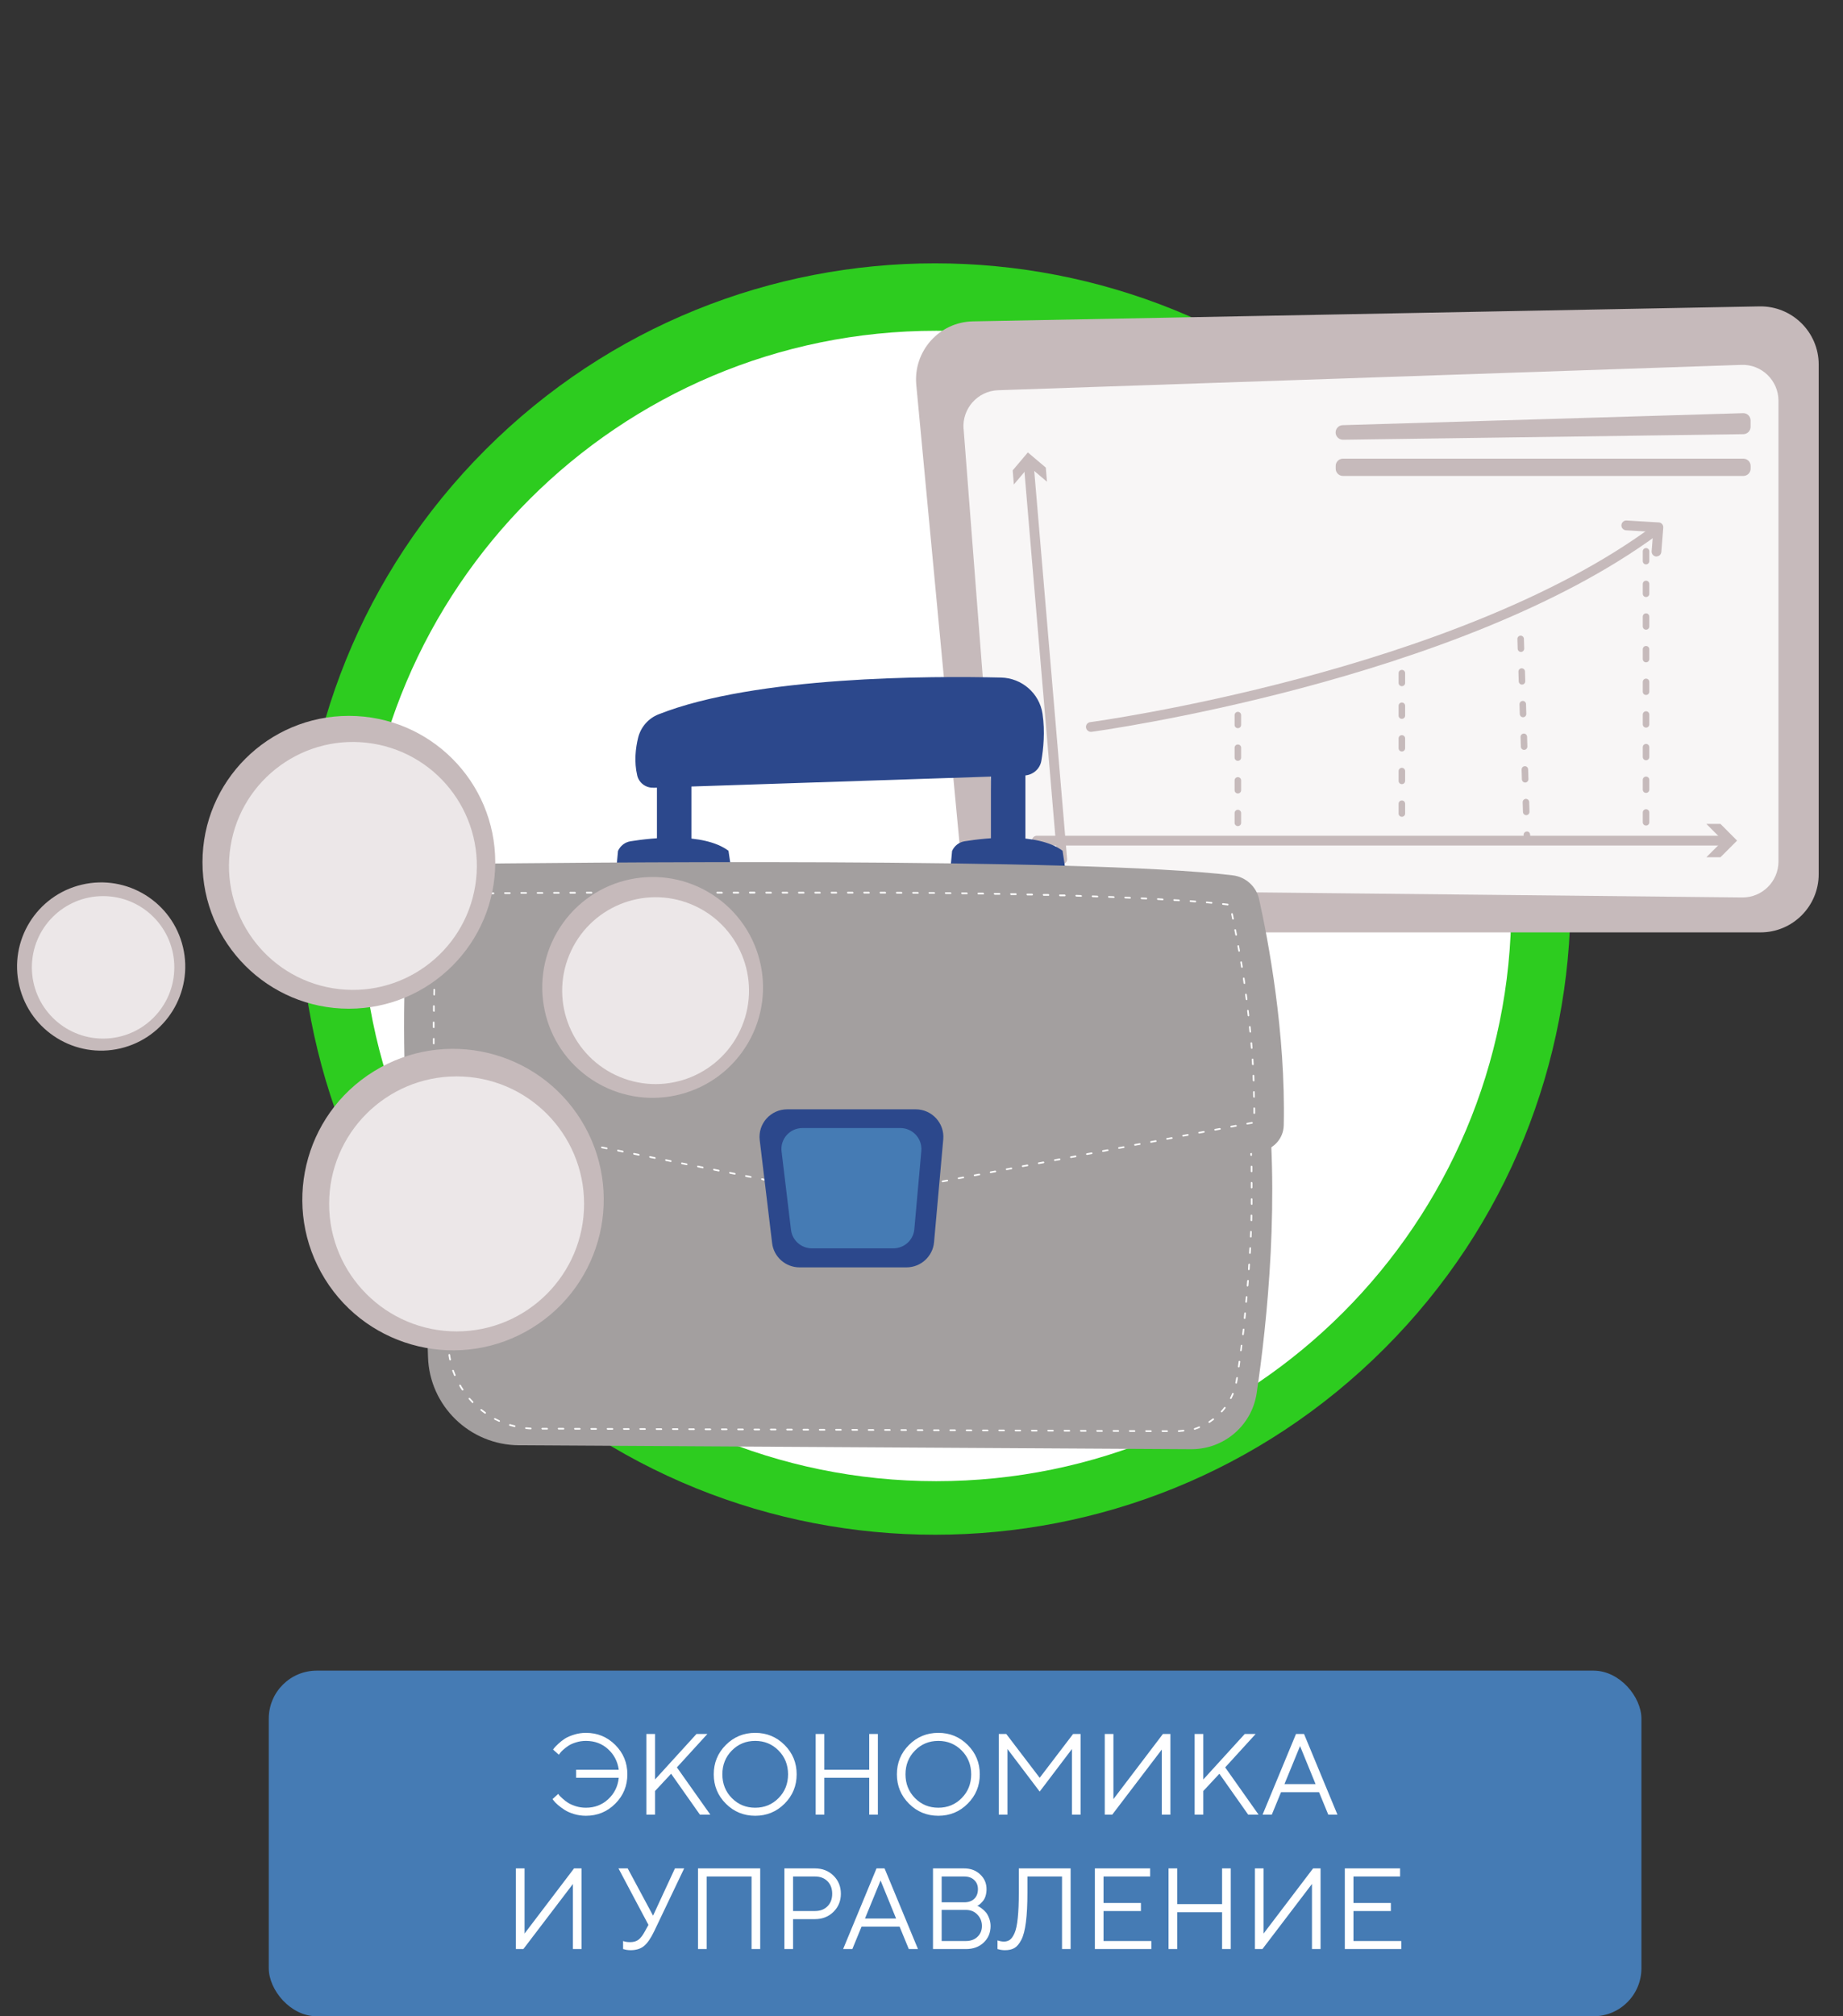 <svg width="192" height="210" viewBox="0 0 192 210" fill="none" xmlns="http://www.w3.org/2000/svg">
<rect x="0" y="0" width="192" height="210" fill="#333333" stroke="none"/>
<path d="M144.226 140.454C170.083 114.598 170.083 72.676 144.226 46.819C118.37 20.962 76.448 20.963 50.591 46.819C24.734 72.676 24.734 114.598 50.591 140.454C76.448 166.311 118.369 166.311 144.226 140.454Z" fill="#2DCC1F"/>
<path d="M97.535 154.269C130.623 154.269 157.445 127.447 157.445 94.359C157.445 61.272 130.623 34.449 97.535 34.449C64.448 34.449 37.625 61.272 37.625 94.359C37.625 127.447 64.448 154.269 97.535 154.269Z" fill="white"/>
<path d="M183.417 97.111H106.347C103.227 97.111 100.607 94.731 100.317 91.621L95.457 40.091C95.127 36.581 97.847 33.531 101.367 33.471L183.297 31.911C186.687 31.851 189.467 34.581 189.467 37.961V91.051C189.467 94.391 186.757 97.111 183.407 97.111H183.417Z" fill="#C6BABB"/>
<path opacity="0.87" d="M100.388 44.683L103.828 89.243C103.978 91.183 105.578 92.683 107.528 92.703L181.498 93.473C183.578 93.493 185.278 91.813 185.278 89.723V41.743C185.278 39.623 183.518 37.923 181.408 38.003L103.988 40.643C101.858 40.713 100.218 42.553 100.378 44.673L100.388 44.683Z" fill="white"/>
<path d="M139.881 44.282L181.591 43.032C182.021 43.022 182.371 43.361 182.371 43.791V44.462C182.371 44.871 182.041 45.212 181.621 45.221L139.911 45.801C139.491 45.801 139.141 45.462 139.141 45.041C139.141 44.632 139.471 44.291 139.881 44.282Z" fill="#C6BABB"/>
<path d="M181.619 47.77H139.908C139.489 47.77 139.148 48.11 139.148 48.529V48.81C139.148 49.229 139.489 49.57 139.908 49.57H181.619C182.038 49.57 182.378 49.229 182.378 48.81V48.529C182.378 48.11 182.038 47.77 181.619 47.77Z" fill="#C6BABB"/>
<path d="M128.957 86.041C128.767 86.041 128.617 85.891 128.617 85.701V84.681C128.617 84.491 128.767 84.341 128.957 84.341C129.147 84.341 129.297 84.491 129.297 84.681V85.701C129.297 85.891 129.147 86.041 128.957 86.041ZM128.957 82.641C128.767 82.641 128.617 82.491 128.617 82.301V81.281C128.617 81.091 128.767 80.941 128.957 80.941C129.147 80.941 129.297 81.091 129.297 81.281V82.301C129.297 82.491 129.147 82.641 128.957 82.641ZM128.957 79.241C128.767 79.241 128.617 79.091 128.617 78.901V77.881C128.617 77.691 128.767 77.541 128.957 77.541C129.147 77.541 129.297 77.691 129.297 77.881V78.901C129.297 79.091 129.147 79.241 128.957 79.241ZM128.957 75.841C128.767 75.841 128.617 75.691 128.617 75.501V74.481C128.617 74.291 128.767 74.141 128.957 74.141C129.147 74.141 129.297 74.291 129.297 74.481V75.501C129.297 75.691 129.147 75.841 128.957 75.841Z" fill="#C6BABB"/>
<path d="M146.043 85.07C145.853 85.07 145.703 84.92 145.703 84.73V83.71C145.703 83.519 145.853 83.37 146.043 83.37C146.233 83.37 146.383 83.519 146.383 83.71V84.73C146.383 84.92 146.233 85.07 146.043 85.07ZM146.043 81.67C145.853 81.67 145.703 81.519 145.703 81.329V80.31C145.703 80.12 145.853 79.969 146.043 79.969C146.233 79.969 146.383 80.12 146.383 80.31V81.329C146.383 81.519 146.233 81.67 146.043 81.67ZM146.043 78.269C145.853 78.269 145.703 78.12 145.703 77.93V76.909C145.703 76.719 145.853 76.57 146.043 76.57C146.233 76.57 146.383 76.719 146.383 76.909V77.93C146.383 78.12 146.233 78.269 146.043 78.269ZM146.043 74.87C145.853 74.87 145.703 74.719 145.703 74.529V73.51C145.703 73.32 145.853 73.17 146.043 73.17C146.233 73.17 146.383 73.32 146.383 73.51V74.529C146.383 74.719 146.233 74.87 146.043 74.87ZM146.043 71.469C145.853 71.469 145.703 71.32 145.703 71.13V70.11C145.703 69.92 145.853 69.769 146.043 69.769C146.233 69.769 146.383 69.92 146.383 70.11V71.13C146.383 71.32 146.233 71.469 146.043 71.469Z" fill="#C6BABB"/>
<path d="M159.088 87.893C158.908 87.893 158.758 87.743 158.748 87.563L158.728 86.953C158.728 86.763 158.868 86.613 159.058 86.603C159.248 86.583 159.398 86.743 159.408 86.933L159.428 87.543C159.428 87.733 159.288 87.883 159.098 87.893C159.098 87.893 159.098 87.893 159.088 87.893ZM158.998 84.903C158.818 84.903 158.668 84.753 158.658 84.573L158.628 83.553C158.628 83.363 158.768 83.213 158.958 83.203C159.148 83.203 159.298 83.343 159.308 83.533L159.338 84.553C159.338 84.743 159.198 84.893 159.008 84.903C159.008 84.903 159.008 84.903 158.998 84.903ZM158.888 81.503C158.708 81.503 158.558 81.353 158.548 81.173L158.518 80.153C158.518 79.963 158.658 79.813 158.848 79.803C159.038 79.793 159.188 79.943 159.198 80.133L159.228 81.153C159.228 81.343 159.088 81.493 158.898 81.503C158.898 81.503 158.898 81.503 158.888 81.503ZM158.778 78.103C158.598 78.103 158.448 77.953 158.438 77.773L158.408 76.753C158.408 76.563 158.548 76.413 158.738 76.403C158.928 76.393 159.078 76.543 159.088 76.733L159.118 77.753C159.118 77.943 158.978 78.093 158.788 78.103C158.788 78.103 158.788 78.103 158.778 78.103ZM158.668 74.703C158.488 74.703 158.338 74.553 158.328 74.373L158.298 73.353C158.298 73.163 158.438 73.013 158.628 73.003C158.818 72.993 158.968 73.143 158.978 73.333L159.008 74.353C159.008 74.543 158.868 74.693 158.678 74.703C158.678 74.703 158.678 74.703 158.668 74.703ZM158.558 71.303C158.378 71.303 158.228 71.153 158.218 70.973L158.188 69.953C158.188 69.763 158.328 69.613 158.518 69.603C158.708 69.603 158.858 69.743 158.868 69.933L158.898 70.953C158.898 71.143 158.758 71.293 158.568 71.303C158.568 71.303 158.568 71.303 158.558 71.303ZM158.448 67.903C158.268 67.903 158.118 67.753 158.108 67.573L158.078 66.553C158.078 66.363 158.218 66.213 158.408 66.203C158.598 66.203 158.748 66.343 158.758 66.533L158.788 67.553C158.788 67.743 158.648 67.893 158.458 67.903C158.458 67.903 158.458 67.903 158.448 67.903Z" fill="#C6BABB"/>
<path d="M171.481 85.982C171.291 85.982 171.141 85.832 171.141 85.642V84.622C171.141 84.432 171.291 84.282 171.481 84.282C171.671 84.282 171.821 84.432 171.821 84.622V85.642C171.821 85.832 171.671 85.982 171.481 85.982ZM171.481 82.582C171.291 82.582 171.141 82.432 171.141 82.242V81.222C171.141 81.032 171.291 80.882 171.481 80.882C171.671 80.882 171.821 81.032 171.821 81.222V82.242C171.821 82.432 171.671 82.582 171.481 82.582ZM171.481 79.182C171.291 79.182 171.141 79.032 171.141 78.842V77.822C171.141 77.632 171.291 77.482 171.481 77.482C171.671 77.482 171.821 77.632 171.821 77.822V78.842C171.821 79.032 171.671 79.182 171.481 79.182ZM171.481 75.782C171.291 75.782 171.141 75.632 171.141 75.442V74.422C171.141 74.232 171.291 74.082 171.481 74.082C171.671 74.082 171.821 74.232 171.821 74.422V75.442C171.821 75.632 171.671 75.782 171.481 75.782ZM171.481 72.382C171.291 72.382 171.141 72.232 171.141 72.042V71.022C171.141 70.832 171.291 70.682 171.481 70.682C171.671 70.682 171.821 70.832 171.821 71.022V72.042C171.821 72.232 171.671 72.382 171.481 72.382ZM171.481 68.982C171.291 68.982 171.141 68.832 171.141 68.642V67.622C171.141 67.432 171.291 67.282 171.481 67.282C171.671 67.282 171.821 67.432 171.821 67.622V68.642C171.821 68.832 171.671 68.982 171.481 68.982ZM171.481 65.582C171.291 65.582 171.141 65.432 171.141 65.242V64.222C171.141 64.032 171.291 63.882 171.481 63.882C171.671 63.882 171.821 64.032 171.821 64.222V65.242C171.821 65.432 171.671 65.582 171.481 65.582ZM171.481 62.182C171.291 62.182 171.141 62.032 171.141 61.842V60.822C171.141 60.632 171.291 60.482 171.481 60.482C171.671 60.482 171.821 60.632 171.821 60.822V61.842C171.821 62.032 171.671 62.182 171.481 62.182ZM171.481 58.782C171.291 58.782 171.141 58.632 171.141 58.442V57.422C171.141 57.232 171.291 57.082 171.481 57.082C171.671 57.082 171.821 57.232 171.821 57.422V58.442C171.821 58.632 171.671 58.782 171.481 58.782Z" fill="#C6BABB"/>
<path d="M110.658 90.003C110.398 90.003 110.168 89.803 110.148 89.533L106.658 48.333C106.638 48.053 106.838 47.803 107.128 47.783C107.408 47.763 107.658 47.963 107.678 48.253L111.168 89.453C111.188 89.733 110.988 89.983 110.698 90.003C110.688 90.003 110.668 90.003 110.658 90.003Z" fill="#C6BABB"/>
<path d="M105.62 50.461L107.2 48.591L109.07 50.171L108.95 48.701L107.08 47.121L105.5 48.991L105.62 50.461Z" fill="#C6BABB"/>
<path d="M179.808 88.063H108.018C107.738 88.063 107.508 87.833 107.508 87.553C107.508 87.273 107.738 87.043 108.018 87.043H179.808C180.088 87.043 180.318 87.273 180.318 87.553C180.318 87.833 180.088 88.063 179.808 88.063Z" fill="#C6BABB"/>
<path d="M177.766 89.282L179.496 87.552L177.766 85.812H179.236L180.966 87.552L179.236 89.282H177.766Z" fill="#C6BABB"/>
<path d="M113.648 76.223C113.398 76.223 113.178 76.033 113.138 75.783C113.098 75.503 113.298 75.243 113.578 75.213C113.958 75.163 151.538 70.013 172.118 54.843C172.348 54.673 172.668 54.723 172.828 54.953C172.998 55.183 172.948 55.503 172.718 55.663C151.928 70.993 114.088 76.173 113.708 76.223C113.688 76.223 113.658 76.223 113.638 76.223H113.648Z" fill="#C6BABB"/>
<path d="M172.575 57.962C172.575 57.962 172.545 57.962 172.535 57.962C172.255 57.942 172.045 57.692 172.065 57.412L172.225 55.402L169.395 55.232C169.115 55.212 168.895 54.972 168.915 54.692C168.935 54.412 169.175 54.192 169.455 54.212L172.805 54.412C172.945 54.412 173.065 54.482 173.155 54.582C173.245 54.682 173.285 54.822 173.275 54.962L173.075 57.482C173.055 57.752 172.835 57.952 172.565 57.952L172.575 57.962Z" fill="#C6BABB"/>
<path d="M43.648 112.098L44.589 141.338C44.749 146.438 48.939 150.498 54.059 150.528L124.079 150.938C127.509 150.958 130.418 148.468 130.918 145.098C132.008 137.718 133.409 124.498 131.839 112.098H43.648Z" fill="#A39F9F"/>
<path d="M121.598 149.14H121.088C121.088 149.14 121.008 149.1 121.008 149.05C121.008 149 121.048 148.97 121.088 148.97H121.598C121.598 148.97 121.677 149.01 121.677 149.06C121.677 149.11 121.638 149.14 121.588 149.14H121.598ZM122.788 149.14C122.788 149.14 122.708 149.11 122.708 149.06C122.708 149.01 122.738 148.97 122.788 148.97C122.958 148.96 123.128 148.94 123.288 148.92C123.338 148.92 123.377 148.95 123.387 148.99C123.387 149.04 123.358 149.08 123.318 149.09C123.148 149.11 122.978 149.13 122.808 149.14H122.788ZM119.897 149.14H119.387C119.387 149.14 119.308 149.1 119.308 149.05C119.308 149 119.347 148.97 119.397 148.97H119.907C119.907 148.97 119.988 149.01 119.988 149.06C119.988 149.11 119.947 149.14 119.907 149.14H119.897ZM118.198 149.13H117.688C117.688 149.13 117.608 149.09 117.608 149.04C117.608 148.99 117.648 148.96 117.688 148.96H118.198C118.198 148.96 118.278 149 118.278 149.05C118.278 149.1 118.238 149.13 118.188 149.13H118.198ZM116.498 149.12H115.988C115.988 149.12 115.907 149.08 115.907 149.03C115.907 148.98 115.958 148.95 115.998 148.95H116.508C116.508 148.95 116.588 148.99 116.588 149.04C116.588 149.09 116.548 149.12 116.498 149.12ZM114.798 149.12H114.288C114.288 149.12 114.208 149.08 114.208 149.03C114.208 148.98 114.248 148.95 114.298 148.95H114.808C114.808 148.95 114.887 148.99 114.887 149.04C114.887 149.09 114.848 149.12 114.798 149.12ZM113.098 149.11H112.588C112.588 149.11 112.508 149.07 112.508 149.02C112.508 148.97 112.558 148.93 112.598 148.94H113.108C113.108 148.94 113.188 148.98 113.188 149.03C113.188 149.08 113.148 149.11 113.098 149.11ZM111.397 149.1H110.887C110.887 149.1 110.808 149.06 110.808 149.01C110.808 148.96 110.847 148.93 110.897 148.93H111.407C111.407 148.93 111.488 148.97 111.488 149.02C111.488 149.07 111.447 149.1 111.397 149.1ZM109.698 149.09H109.188C109.188 149.09 109.108 149.05 109.108 149C109.108 148.95 109.148 148.92 109.188 148.92H109.698C109.698 148.92 109.778 148.96 109.778 149.01C109.778 149.06 109.738 149.09 109.688 149.09H109.698ZM107.998 149.09H107.488C107.488 149.09 107.407 149.05 107.407 149C107.407 148.95 107.448 148.92 107.498 148.92H108.008C108.008 148.92 108.088 148.96 108.088 149.01C108.088 149.06 108.048 149.09 107.998 149.09ZM106.298 149.08H105.788C105.788 149.08 105.708 149.04 105.708 148.99C105.708 148.94 105.748 148.91 105.788 148.91H106.298C106.298 148.91 106.377 148.95 106.377 149C106.377 149.05 106.338 149.08 106.288 149.08H106.298ZM104.598 149.07H104.088C104.088 149.07 104.008 149.03 104.008 148.98C104.008 148.93 104.048 148.9 104.098 148.9H104.608C104.608 148.9 104.688 148.94 104.688 148.99C104.688 149.04 104.648 149.07 104.598 149.07ZM102.897 149.07H102.387C102.387 149.07 102.308 149.03 102.308 148.98C102.308 148.93 102.347 148.9 102.387 148.9H102.897C102.897 148.9 102.978 148.94 102.978 148.99C102.978 149.04 102.937 149.07 102.887 149.07H102.897ZM101.198 149.06H100.688C100.688 149.06 100.608 149.02 100.608 148.97C100.608 148.92 100.648 148.89 100.698 148.89H101.208C101.208 148.89 101.288 148.93 101.288 148.98C101.288 149.03 101.248 149.06 101.198 149.06ZM99.498 149.05H98.987C98.987 149.05 98.907 149.01 98.907 148.96C98.907 148.91 98.948 148.88 98.998 148.88H99.508C99.508 148.88 99.588 148.92 99.588 148.97C99.588 149.02 99.548 149.05 99.508 149.05H99.498ZM97.798 149.05H97.288C97.288 149.05 97.207 149.01 97.207 148.96C97.207 148.91 97.248 148.88 97.298 148.88H97.808C97.808 148.88 97.888 148.92 97.888 148.97C97.888 149.02 97.848 149.05 97.798 149.05ZM96.098 149.04H95.588C95.588 149.04 95.508 149 95.508 148.95C95.508 148.9 95.548 148.87 95.598 148.87H96.108C96.108 148.87 96.188 148.91 96.188 148.96C96.188 149.01 96.148 149.04 96.108 149.04H96.098ZM94.397 149.03H93.888C93.888 149.03 93.808 148.99 93.808 148.94C93.808 148.89 93.847 148.86 93.888 148.86H94.397C94.397 148.86 94.478 148.9 94.478 148.95C94.478 149 94.438 149.03 94.388 149.03H94.397ZM92.698 149.02H92.188C92.188 149.02 92.108 148.98 92.108 148.93C92.108 148.88 92.147 148.85 92.198 148.85H92.707C92.707 148.85 92.788 148.89 92.788 148.94C92.788 148.99 92.748 149.02 92.707 149.02H92.698ZM90.998 149.02H90.487C90.487 149.02 90.407 148.98 90.407 148.93C90.407 148.88 90.448 148.85 90.487 148.85H90.998C90.998 148.85 91.078 148.89 91.078 148.94C91.078 148.99 91.037 149.02 90.987 149.02H90.998ZM89.298 149.01H88.788C88.788 149.01 88.707 148.97 88.707 148.92C88.707 148.87 88.748 148.83 88.798 148.84H89.308C89.308 148.84 89.388 148.88 89.388 148.93C89.388 148.98 89.348 149.01 89.298 149.01ZM87.598 149H87.088C87.088 149 87.008 148.96 87.008 148.91C87.008 148.86 87.048 148.83 87.098 148.83H87.608C87.608 148.83 87.688 148.87 87.688 148.92C87.688 148.97 87.648 149 87.598 149ZM85.897 149H85.388C85.388 149 85.308 148.96 85.308 148.91C85.308 148.86 85.347 148.83 85.397 148.83H85.907C85.907 148.83 85.987 148.87 85.987 148.92C85.987 148.97 85.948 149 85.897 149ZM84.198 148.99H83.688C83.688 148.99 83.608 148.95 83.608 148.9C83.608 148.85 83.647 148.82 83.698 148.82H84.207C84.207 148.82 84.288 148.86 84.288 148.91C84.288 148.96 84.248 148.99 84.207 148.99H84.198ZM82.498 148.98H81.987C81.987 148.98 81.907 148.94 81.907 148.89C81.907 148.84 81.948 148.81 81.998 148.81H82.508C82.508 148.81 82.588 148.85 82.588 148.9C82.588 148.95 82.548 148.98 82.498 148.98ZM80.798 148.97H80.288C80.288 148.97 80.207 148.93 80.207 148.88C80.207 148.83 80.248 148.8 80.298 148.8H80.808C80.808 148.8 80.888 148.84 80.888 148.89C80.888 148.94 80.848 148.97 80.798 148.97ZM79.098 148.97H78.588C78.588 148.97 78.508 148.93 78.508 148.88C78.508 148.83 78.548 148.8 78.598 148.8H79.108C79.108 148.8 79.188 148.84 79.188 148.89C79.188 148.94 79.148 148.97 79.098 148.97ZM77.397 148.96H76.888C76.888 148.96 76.808 148.92 76.808 148.87C76.808 148.82 76.847 148.79 76.897 148.79H77.407C77.407 148.79 77.487 148.83 77.487 148.88C77.487 148.93 77.448 148.96 77.397 148.96ZM75.698 148.95H75.188C75.188 148.95 75.108 148.91 75.108 148.86C75.108 148.81 75.147 148.78 75.198 148.78H75.707C75.707 148.78 75.788 148.82 75.788 148.87C75.788 148.92 75.748 148.95 75.698 148.95ZM73.998 148.95H73.487C73.487 148.95 73.407 148.91 73.407 148.86C73.407 148.81 73.448 148.78 73.498 148.78H74.008C74.008 148.78 74.088 148.82 74.088 148.87C74.088 148.92 74.048 148.95 73.998 148.95ZM72.298 148.94H71.788C71.788 148.94 71.707 148.9 71.707 148.85C71.707 148.8 71.748 148.77 71.798 148.77H72.308C72.308 148.77 72.388 148.81 72.388 148.86C72.388 148.91 72.348 148.94 72.308 148.94H72.298ZM70.598 148.93H70.088C70.088 148.93 70.008 148.89 70.008 148.84C70.008 148.79 70.048 148.76 70.088 148.76H70.598C70.598 148.76 70.677 148.8 70.677 148.85C70.677 148.9 70.638 148.93 70.588 148.93H70.598ZM68.897 148.93H68.388C68.388 148.93 68.308 148.89 68.308 148.84C68.308 148.79 68.347 148.76 68.397 148.76H68.907C68.907 148.76 68.987 148.8 68.987 148.85C68.987 148.9 68.948 148.93 68.897 148.93ZM67.198 148.92H66.688C66.688 148.92 66.608 148.88 66.608 148.83C66.608 148.78 66.647 148.75 66.688 148.75H67.198C67.198 148.75 67.278 148.79 67.278 148.84C67.278 148.89 67.237 148.92 67.188 148.92H67.198ZM124.458 148.92C124.458 148.92 124.387 148.9 124.377 148.86C124.367 148.82 124.377 148.77 124.427 148.75C124.587 148.7 124.747 148.64 124.897 148.57C124.937 148.55 124.988 148.57 125.008 148.62C125.028 148.66 125.008 148.71 124.958 148.73C124.798 148.8 124.638 148.86 124.478 148.91C124.478 148.91 124.458 148.91 124.448 148.91L124.458 148.92ZM65.498 148.92H64.987C64.987 148.92 64.907 148.88 64.907 148.83C64.907 148.78 64.948 148.74 64.998 148.75H65.508C65.508 148.75 65.588 148.79 65.588 148.84C65.588 148.89 65.548 148.92 65.498 148.92ZM63.798 148.91H63.288C63.288 148.91 63.208 148.87 63.208 148.82C63.208 148.77 63.248 148.74 63.298 148.74H63.808C63.808 148.74 63.888 148.78 63.888 148.83C63.888 148.88 63.848 148.91 63.798 148.91ZM62.098 148.91H61.588C61.588 148.91 61.508 148.87 61.508 148.82C61.508 148.77 61.548 148.74 61.598 148.74H62.108C62.108 148.74 62.188 148.78 62.188 148.83C62.188 148.88 62.148 148.91 62.098 148.91ZM60.398 148.9H59.888C59.888 148.9 59.808 148.86 59.808 148.81C59.808 148.76 59.847 148.73 59.898 148.73H60.407C60.407 148.73 60.487 148.77 60.487 148.82C60.487 148.87 60.447 148.9 60.407 148.9H60.398ZM58.697 148.89H58.188C58.188 148.89 58.108 148.85 58.108 148.8C58.108 148.75 58.148 148.72 58.197 148.72H58.708C58.708 148.72 58.788 148.76 58.788 148.81C58.788 148.86 58.748 148.89 58.697 148.89ZM56.998 148.89H56.487C56.487 148.89 56.407 148.85 56.407 148.8C56.407 148.75 56.448 148.72 56.498 148.72H57.008C57.008 148.72 57.088 148.76 57.088 148.81C57.088 148.86 57.048 148.89 56.998 148.89ZM55.298 148.87C55.128 148.87 54.958 148.85 54.788 148.83C54.738 148.83 54.708 148.78 54.708 148.74C54.708 148.69 54.758 148.66 54.798 148.66C54.968 148.68 55.138 148.69 55.298 148.7C55.348 148.7 55.377 148.74 55.377 148.79C55.377 148.84 55.338 148.87 55.298 148.87ZM53.618 148.63C53.618 148.63 53.608 148.63 53.598 148.63C53.428 148.59 53.268 148.54 53.098 148.5C53.058 148.49 53.028 148.44 53.038 148.39C53.048 148.35 53.097 148.32 53.148 148.33C53.307 148.38 53.468 148.42 53.638 148.46C53.688 148.47 53.708 148.52 53.697 148.56C53.697 148.6 53.658 148.63 53.618 148.63ZM125.978 148.2C125.978 148.2 125.927 148.19 125.907 148.16C125.877 148.12 125.897 148.07 125.927 148.04C126.067 147.95 126.208 147.85 126.338 147.75C126.378 147.72 126.428 147.73 126.458 147.77C126.488 147.81 126.477 147.86 126.438 147.89C126.297 147.99 126.158 148.1 126.018 148.19C126.008 148.19 125.988 148.2 125.968 148.2H125.978ZM52.008 148.08C52.008 148.08 51.987 148.08 51.977 148.08C51.828 148.01 51.668 147.93 51.518 147.86C51.478 147.84 51.458 147.79 51.477 147.75C51.498 147.71 51.548 147.69 51.588 147.71C51.738 147.79 51.888 147.86 52.038 147.93C52.078 147.95 52.098 148 52.078 148.04C52.068 148.07 52.028 148.09 51.998 148.09L52.008 148.08ZM50.538 147.24C50.538 147.24 50.508 147.24 50.487 147.22C50.347 147.12 50.208 147.02 50.078 146.91C50.038 146.88 50.038 146.83 50.068 146.79C50.098 146.75 50.148 146.75 50.188 146.78C50.318 146.88 50.458 146.99 50.588 147.08C50.628 147.11 50.638 147.16 50.608 147.2C50.588 147.22 50.568 147.24 50.538 147.24ZM127.268 147.1C127.268 147.1 127.228 147.1 127.208 147.08C127.178 147.05 127.168 146.99 127.208 146.96C127.318 146.84 127.428 146.71 127.528 146.57C127.558 146.53 127.607 146.53 127.647 146.55C127.687 146.58 127.687 146.63 127.667 146.67C127.567 146.81 127.448 146.94 127.338 147.07C127.318 147.09 127.298 147.1 127.278 147.1H127.268ZM49.248 146.14C49.248 146.14 49.208 146.14 49.188 146.11C49.068 145.99 48.948 145.86 48.838 145.73C48.808 145.69 48.808 145.64 48.838 145.61C48.878 145.58 48.928 145.58 48.958 145.61C49.068 145.74 49.188 145.86 49.298 145.98C49.328 146.01 49.328 146.07 49.298 146.1C49.278 146.12 49.258 146.12 49.237 146.12L49.248 146.14ZM128.228 145.7C128.228 145.7 128.197 145.7 128.188 145.7C128.148 145.68 128.127 145.63 128.147 145.59C128.227 145.44 128.298 145.29 128.358 145.13C128.378 145.09 128.428 145.07 128.468 145.08C128.508 145.1 128.528 145.15 128.518 145.19C128.448 145.35 128.378 145.51 128.298 145.66C128.288 145.69 128.258 145.71 128.218 145.71L128.228 145.7ZM48.188 144.82C48.188 144.82 48.138 144.81 48.118 144.78C48.028 144.64 47.928 144.49 47.848 144.34C47.828 144.3 47.837 144.25 47.877 144.22C47.917 144.2 47.968 144.22 47.998 144.25C48.078 144.39 48.168 144.54 48.268 144.68C48.298 144.72 48.288 144.77 48.248 144.8C48.238 144.8 48.218 144.81 48.197 144.81L48.188 144.82ZM128.788 144.1C128.788 144.1 128.778 144.1 128.768 144.1C128.718 144.1 128.688 144.05 128.698 144C128.728 143.88 128.748 143.75 128.768 143.62L128.788 143.5C128.788 143.5 128.837 143.42 128.887 143.43C128.937 143.43 128.968 143.48 128.958 143.53L128.938 143.65C128.918 143.78 128.898 143.91 128.868 144.04C128.868 144.08 128.828 144.11 128.788 144.11V144.1ZM47.388 143.32C47.388 143.32 47.328 143.3 47.308 143.27C47.238 143.11 47.178 142.95 47.118 142.79C47.098 142.75 47.117 142.7 47.167 142.68C47.208 142.66 47.258 142.68 47.278 142.73C47.338 142.89 47.398 143.05 47.458 143.2C47.477 143.24 47.458 143.29 47.407 143.31C47.398 143.31 47.387 143.31 47.377 143.31L47.388 143.32ZM129.048 142.42C129.048 142.42 129.048 142.42 129.038 142.42C128.988 142.42 128.958 142.37 128.968 142.32C128.988 142.15 129.018 141.99 129.038 141.81C129.038 141.76 129.087 141.73 129.137 141.74C129.187 141.74 129.218 141.79 129.208 141.84C129.188 142.01 129.157 142.18 129.137 142.35C129.137 142.39 129.098 142.42 129.058 142.42H129.048ZM46.888 141.7C46.888 141.7 46.818 141.67 46.808 141.63C46.768 141.46 46.737 141.29 46.718 141.12C46.718 141.07 46.748 141.03 46.788 141.02C46.838 141.02 46.877 141.05 46.888 141.09C46.907 141.26 46.938 141.42 46.977 141.59C46.977 141.64 46.958 141.68 46.907 141.69C46.907 141.69 46.898 141.69 46.888 141.69V141.7ZM129.278 140.74C129.278 140.74 129.278 140.74 129.268 140.74C129.218 140.74 129.188 140.69 129.198 140.64L129.258 140.13C129.258 140.13 129.308 140.05 129.348 140.06C129.398 140.06 129.427 140.11 129.417 140.15L129.358 140.66C129.358 140.66 129.318 140.73 129.278 140.73V140.74ZM46.697 140.02C46.697 140.02 46.618 139.98 46.618 139.94L46.598 139.43C46.598 139.43 46.638 139.34 46.678 139.34C46.727 139.34 46.768 139.38 46.768 139.42L46.788 139.93C46.788 139.93 46.748 140.02 46.708 140.02H46.697ZM129.478 139.06C129.428 139.06 129.397 139.01 129.407 138.97C129.427 138.8 129.448 138.63 129.468 138.46C129.468 138.41 129.518 138.38 129.558 138.38C129.608 138.38 129.637 138.43 129.637 138.47C129.617 138.64 129.598 138.81 129.578 138.98C129.578 139.02 129.538 139.06 129.498 139.06H129.478ZM46.638 138.33C46.638 138.33 46.558 138.29 46.558 138.25L46.538 137.74C46.538 137.74 46.578 137.65 46.618 137.65C46.668 137.65 46.708 137.69 46.708 137.73L46.727 138.24C46.727 138.24 46.688 138.33 46.648 138.33H46.638ZM129.657 137.37C129.607 137.37 129.578 137.32 129.578 137.28C129.598 137.11 129.607 136.94 129.627 136.77C129.627 136.72 129.678 136.69 129.718 136.69C129.768 136.69 129.798 136.74 129.798 136.78C129.778 136.95 129.768 137.12 129.748 137.29C129.748 137.33 129.707 137.37 129.667 137.37H129.657ZM46.578 136.63C46.578 136.63 46.498 136.59 46.498 136.55L46.477 136.04C46.477 136.04 46.518 135.95 46.558 135.95C46.598 135.95 46.648 135.99 46.648 136.03L46.667 136.54C46.667 136.54 46.628 136.63 46.588 136.63H46.578ZM129.818 135.68C129.768 135.68 129.738 135.63 129.738 135.59C129.758 135.42 129.768 135.25 129.788 135.08C129.788 135.03 129.827 135 129.877 135C129.927 135 129.958 135.05 129.958 135.09C129.938 135.26 129.927 135.43 129.907 135.6C129.907 135.64 129.868 135.68 129.828 135.68H129.818ZM46.518 134.93C46.518 134.93 46.438 134.89 46.438 134.85L46.417 134.34C46.417 134.34 46.458 134.25 46.498 134.25C46.538 134.25 46.588 134.29 46.588 134.33L46.608 134.84C46.608 134.84 46.568 134.93 46.528 134.93H46.518ZM129.968 133.99C129.918 133.99 129.887 133.95 129.887 133.9L129.927 133.39C129.927 133.39 129.968 133.31 130.018 133.31C130.068 133.31 130.098 133.35 130.098 133.4L130.058 133.91C130.058 133.91 130.018 133.99 129.978 133.99H129.968ZM46.468 133.23C46.468 133.23 46.388 133.19 46.388 133.15L46.368 132.64C46.368 132.64 46.407 132.55 46.447 132.55C46.498 132.55 46.538 132.59 46.538 132.63L46.558 133.14C46.558 133.14 46.517 133.23 46.477 133.23H46.468ZM130.098 132.29C130.048 132.29 130.018 132.25 130.018 132.2L130.048 131.69C130.048 131.69 130.087 131.61 130.137 131.61C130.187 131.61 130.218 131.65 130.218 131.7L130.188 132.21C130.188 132.21 130.148 132.29 130.108 132.29H130.098ZM46.417 131.53C46.417 131.53 46.338 131.49 46.338 131.45L46.318 130.94C46.318 130.94 46.358 130.85 46.398 130.85C46.447 130.85 46.487 130.89 46.487 130.93L46.508 131.44C46.508 131.44 46.468 131.53 46.428 131.53H46.417ZM130.208 130.59C130.158 130.59 130.127 130.55 130.127 130.5C130.127 130.33 130.147 130.16 130.157 129.99C130.157 129.94 130.198 129.91 130.248 129.91C130.298 129.91 130.328 129.95 130.328 130C130.328 130.17 130.308 130.34 130.298 130.51C130.298 130.56 130.258 130.59 130.218 130.59H130.208ZM46.368 129.83C46.368 129.83 46.288 129.79 46.288 129.75L46.268 129.24C46.268 129.24 46.308 129.15 46.348 129.15C46.388 129.15 46.438 129.19 46.438 129.23L46.458 129.74C46.458 129.74 46.417 129.83 46.377 129.83H46.368ZM130.298 128.89C130.248 128.89 130.218 128.85 130.218 128.8C130.218 128.63 130.228 128.46 130.238 128.29C130.238 128.24 130.278 128.2 130.328 128.21C130.378 128.21 130.407 128.25 130.407 128.3C130.407 128.47 130.397 128.64 130.387 128.81C130.387 128.86 130.348 128.89 130.308 128.89H130.298ZM46.318 128.13C46.318 128.13 46.237 128.09 46.237 128.05L46.218 127.54C46.218 127.54 46.258 127.45 46.298 127.45C46.338 127.45 46.388 127.49 46.388 127.53L46.407 128.04C46.407 128.04 46.368 128.13 46.328 128.13H46.318ZM130.358 127.19C130.358 127.19 130.278 127.15 130.278 127.1C130.278 126.93 130.278 126.76 130.288 126.59C130.288 126.54 130.327 126.51 130.377 126.51C130.427 126.51 130.458 126.55 130.458 126.6C130.458 126.77 130.458 126.94 130.448 127.11C130.448 127.16 130.408 127.19 130.368 127.19H130.358ZM46.258 126.43C46.258 126.43 46.178 126.39 46.178 126.35L46.157 125.84C46.157 125.84 46.197 125.75 46.237 125.75C46.278 125.75 46.328 125.79 46.328 125.83L46.348 126.34C46.348 126.34 46.308 126.43 46.268 126.43H46.258ZM130.387 125.49C130.387 125.49 130.308 125.45 130.308 125.4C130.308 125.23 130.308 125.06 130.308 124.89C130.308 124.84 130.347 124.81 130.397 124.81C130.447 124.81 130.478 124.85 130.478 124.9C130.478 125.07 130.478 125.24 130.478 125.41C130.478 125.46 130.437 125.49 130.387 125.49ZM46.197 124.73C46.197 124.73 46.118 124.69 46.118 124.65L46.098 124.14C46.098 124.14 46.138 124.05 46.178 124.05C46.218 124.05 46.268 124.09 46.268 124.13L46.288 124.64C46.288 124.64 46.248 124.73 46.208 124.73H46.197ZM130.397 123.79C130.397 123.79 130.308 123.75 130.308 123.7V123.66C130.308 123.5 130.308 123.35 130.308 123.19C130.308 123.14 130.347 123.1 130.387 123.1C130.387 123.1 130.468 123.14 130.478 123.18C130.478 123.34 130.478 123.49 130.478 123.65V123.69C130.478 123.69 130.437 123.78 130.387 123.78L130.397 123.79ZM46.138 123.03C46.138 123.03 46.058 122.99 46.058 122.95L46.038 122.44C46.038 122.44 46.078 122.35 46.118 122.35C46.168 122.35 46.208 122.39 46.208 122.43L46.227 122.94C46.227 122.94 46.188 123.03 46.148 123.03H46.138ZM130.377 122.09C130.377 122.09 130.298 122.05 130.298 122.01C130.298 121.84 130.298 121.67 130.298 121.5C130.298 121.45 130.337 121.41 130.377 121.41C130.417 121.41 130.468 121.45 130.468 121.49C130.468 121.66 130.468 121.83 130.468 122C130.468 122.05 130.427 122.09 130.387 122.09H130.377ZM46.078 121.33C46.078 121.33 45.998 121.29 45.987 121.25L45.968 120.74C45.968 120.74 46.008 120.65 46.048 120.65C46.088 120.65 46.138 120.69 46.138 120.73L46.157 121.24C46.157 121.24 46.118 121.33 46.078 121.33ZM130.338 120.39C130.338 120.39 130.258 120.35 130.258 120.31C130.258 120.14 130.248 119.97 130.238 119.8C130.238 119.75 130.268 119.71 130.318 119.71C130.368 119.71 130.407 119.74 130.407 119.79C130.407 119.96 130.417 120.13 130.427 120.3C130.427 120.35 130.388 120.39 130.348 120.39H130.338ZM46.028 119.63C46.028 119.63 45.947 119.59 45.947 119.55L45.928 119.04C45.928 119.04 45.968 118.95 46.008 118.95C46.058 118.95 46.098 118.99 46.098 119.03L46.118 119.54C46.118 119.54 46.078 119.63 46.038 119.63H46.028ZM130.278 118.69C130.278 118.69 130.198 118.65 130.198 118.61C130.198 118.44 130.177 118.27 130.167 118.1C130.167 118.05 130.198 118.01 130.248 118.01C130.298 118.01 130.338 118.04 130.338 118.09C130.338 118.26 130.358 118.43 130.368 118.6C130.368 118.65 130.338 118.69 130.288 118.69H130.278ZM45.977 117.93C45.977 117.93 45.898 117.89 45.898 117.85L45.877 117.34C45.877 117.34 45.917 117.25 45.958 117.25C46.008 117.25 46.048 117.29 46.048 117.33L46.068 117.84C46.068 117.84 46.028 117.93 45.987 117.93H45.977ZM130.177 116.99C130.177 116.99 130.098 116.96 130.098 116.91C130.088 116.74 130.078 116.57 130.058 116.4C130.058 116.35 130.087 116.31 130.137 116.31C130.187 116.31 130.228 116.34 130.228 116.39C130.238 116.56 130.248 116.73 130.268 116.9C130.268 116.95 130.238 116.99 130.188 116.99H130.177ZM45.917 116.23C45.917 116.23 45.838 116.19 45.838 116.15L45.818 115.64C45.818 115.64 45.858 115.55 45.898 115.55C45.938 115.55 45.987 115.59 45.987 115.63L46.008 116.14C46.008 116.14 45.968 116.23 45.928 116.23H45.917ZM130.038 115.3C130.038 115.3 129.958 115.27 129.958 115.22C129.948 115.05 129.927 114.88 129.907 114.71C129.907 114.66 129.938 114.62 129.988 114.62C130.038 114.62 130.078 114.65 130.078 114.7C130.098 114.87 130.107 115.04 130.127 115.21C130.127 115.26 130.098 115.3 130.048 115.3H130.038ZM45.858 114.53C45.858 114.53 45.778 114.49 45.778 114.45L45.758 113.94C45.758 113.94 45.798 113.85 45.838 113.85C45.878 113.85 45.928 113.89 45.928 113.93L45.947 114.44C45.947 114.44 45.908 114.53 45.868 114.53H45.858ZM129.868 113.61C129.868 113.61 129.788 113.58 129.788 113.53C129.768 113.36 129.748 113.19 129.728 113.02C129.728 112.97 129.758 112.93 129.798 112.93C129.848 112.93 129.887 112.96 129.887 113C129.907 113.17 129.928 113.34 129.948 113.51C129.948 113.56 129.918 113.6 129.868 113.6V113.61ZM45.798 112.84C45.798 112.84 45.718 112.8 45.708 112.76L45.688 112.16H45.998C45.998 112.16 46.088 112.2 46.088 112.24C46.088 112.28 46.048 112.33 45.998 112.33H45.868V112.75C45.868 112.75 45.848 112.84 45.798 112.84ZM129.308 112.33H128.798C128.798 112.33 128.708 112.29 128.708 112.24C128.708 112.19 128.748 112.16 128.798 112.16H129.308C129.308 112.16 129.397 112.2 129.397 112.24C129.397 112.28 129.358 112.33 129.308 112.33ZM127.608 112.33H127.098C127.098 112.33 127.008 112.29 127.008 112.24C127.008 112.19 127.048 112.16 127.098 112.16H127.608C127.608 112.16 127.698 112.2 127.698 112.24C127.698 112.28 127.658 112.33 127.608 112.33ZM125.907 112.33H125.397C125.397 112.33 125.308 112.29 125.308 112.24C125.308 112.19 125.347 112.16 125.397 112.16H125.907C125.907 112.16 125.998 112.2 125.998 112.24C125.998 112.28 125.957 112.33 125.907 112.33ZM124.208 112.33H123.698C123.698 112.33 123.608 112.29 123.608 112.24C123.608 112.19 123.648 112.16 123.698 112.16H124.208C124.208 112.16 124.298 112.2 124.298 112.24C124.298 112.28 124.258 112.33 124.208 112.33ZM122.508 112.33H121.998C121.998 112.33 121.907 112.29 121.907 112.24C121.907 112.19 121.948 112.16 121.998 112.16H122.508C122.508 112.16 122.588 112.2 122.588 112.24C122.588 112.28 122.548 112.33 122.508 112.33ZM120.808 112.33H120.298C120.298 112.33 120.218 112.29 120.218 112.24C120.218 112.19 120.258 112.16 120.298 112.16H120.808C120.808 112.16 120.897 112.2 120.897 112.24C120.897 112.28 120.858 112.33 120.808 112.33ZM119.108 112.33H118.598C118.598 112.33 118.508 112.29 118.508 112.24C118.508 112.19 118.548 112.16 118.598 112.16H119.108C119.108 112.16 119.198 112.2 119.198 112.24C119.198 112.28 119.158 112.33 119.108 112.33ZM117.407 112.33H116.897C116.897 112.33 116.808 112.29 116.808 112.24C116.808 112.19 116.847 112.16 116.897 112.16H117.407C117.407 112.16 117.498 112.2 117.498 112.24C117.498 112.28 117.457 112.33 117.407 112.33ZM115.708 112.33H115.198C115.198 112.33 115.108 112.29 115.108 112.24C115.108 112.19 115.148 112.16 115.198 112.16H115.708C115.708 112.16 115.798 112.2 115.798 112.24C115.798 112.28 115.758 112.33 115.708 112.33ZM114.008 112.33H113.498C113.498 112.33 113.407 112.29 113.407 112.24C113.407 112.19 113.448 112.16 113.498 112.16H114.008C114.008 112.16 114.098 112.2 114.098 112.24C114.098 112.28 114.058 112.33 114.008 112.33ZM112.308 112.33H111.798C111.798 112.33 111.708 112.29 111.708 112.24C111.708 112.19 111.748 112.16 111.798 112.16H112.308C112.308 112.16 112.397 112.2 112.397 112.24C112.397 112.28 112.358 112.33 112.308 112.33ZM110.608 112.33H110.098C110.098 112.33 110.008 112.29 110.008 112.24C110.008 112.19 110.048 112.16 110.098 112.16H110.608C110.608 112.16 110.688 112.2 110.688 112.24C110.688 112.28 110.648 112.33 110.608 112.33ZM108.907 112.33H108.397C108.397 112.33 108.318 112.29 108.318 112.24C108.318 112.19 108.357 112.16 108.397 112.16H108.907C108.907 112.16 108.998 112.2 108.998 112.24C108.998 112.28 108.957 112.33 108.907 112.33ZM107.208 112.33H106.698C106.698 112.33 106.608 112.29 106.608 112.24C106.608 112.19 106.648 112.16 106.698 112.16H107.208C107.208 112.16 107.298 112.2 107.298 112.24C107.298 112.28 107.258 112.33 107.208 112.33ZM105.508 112.33H104.998C104.998 112.33 104.907 112.29 104.907 112.24C104.907 112.19 104.948 112.16 104.998 112.16H105.508C105.508 112.16 105.588 112.2 105.588 112.24C105.588 112.28 105.548 112.33 105.508 112.33ZM103.808 112.33H103.298C103.298 112.33 103.218 112.29 103.218 112.24C103.218 112.19 103.258 112.16 103.298 112.16H103.808C103.808 112.16 103.897 112.2 103.897 112.24C103.897 112.28 103.858 112.33 103.808 112.33ZM102.108 112.33H101.598C101.598 112.33 101.508 112.29 101.508 112.24C101.508 112.19 101.548 112.16 101.598 112.16H102.108C102.108 112.16 102.198 112.2 102.198 112.24C102.198 112.28 102.158 112.33 102.108 112.33ZM100.407 112.33H99.897C99.897 112.33 99.808 112.29 99.808 112.24C99.808 112.19 99.847 112.16 99.897 112.16H100.407C100.407 112.16 100.498 112.2 100.498 112.24C100.498 112.28 100.457 112.33 100.407 112.33ZM98.707 112.33H98.198C98.198 112.33 98.108 112.29 98.108 112.24C98.108 112.19 98.147 112.16 98.198 112.16H98.707C98.707 112.16 98.798 112.2 98.798 112.24C98.798 112.28 98.757 112.33 98.707 112.33ZM97.008 112.33H96.498C96.498 112.33 96.407 112.29 96.407 112.24C96.407 112.19 96.448 112.16 96.498 112.16H97.008C97.008 112.16 97.098 112.2 97.098 112.24C97.098 112.28 97.058 112.33 97.008 112.33ZM95.308 112.33H94.798C94.798 112.33 94.707 112.29 94.707 112.24C94.707 112.19 94.748 112.16 94.798 112.16H95.308C95.308 112.16 95.397 112.2 95.397 112.24C95.397 112.28 95.358 112.33 95.308 112.33ZM93.608 112.33H93.098C93.098 112.33 93.008 112.29 93.008 112.24C93.008 112.19 93.048 112.16 93.098 112.16H93.608C93.608 112.16 93.688 112.2 93.688 112.24C93.688 112.28 93.648 112.33 93.608 112.33ZM91.907 112.33H91.397C91.397 112.33 91.318 112.29 91.318 112.24C91.318 112.19 91.358 112.16 91.397 112.16H91.907C91.907 112.16 91.998 112.2 91.998 112.24C91.998 112.28 91.957 112.33 91.907 112.33ZM90.207 112.33H89.698C89.698 112.33 89.608 112.29 89.608 112.24C89.608 112.19 89.647 112.16 89.698 112.16H90.207C90.207 112.16 90.298 112.2 90.298 112.24C90.298 112.28 90.257 112.33 90.207 112.33ZM88.508 112.33H87.998C87.998 112.33 87.907 112.29 87.907 112.24C87.907 112.19 87.948 112.16 87.998 112.16H88.508C88.508 112.16 88.588 112.2 88.588 112.24C88.588 112.28 88.548 112.33 88.508 112.33ZM86.808 112.33H86.298C86.298 112.33 86.218 112.29 86.218 112.24C86.218 112.19 86.258 112.16 86.298 112.16H86.808C86.808 112.16 86.897 112.2 86.897 112.24C86.897 112.28 86.858 112.33 86.808 112.33ZM85.108 112.33H84.598C84.598 112.33 84.508 112.29 84.508 112.24C84.508 112.19 84.548 112.16 84.598 112.16H85.108C85.108 112.16 85.198 112.2 85.198 112.24C85.198 112.28 85.158 112.33 85.108 112.33ZM83.407 112.33H82.897C82.897 112.33 82.808 112.29 82.808 112.24C82.808 112.19 82.847 112.16 82.897 112.16H83.407C83.407 112.16 83.498 112.2 83.498 112.24C83.498 112.28 83.457 112.33 83.407 112.33ZM81.707 112.33H81.198C81.198 112.33 81.108 112.29 81.108 112.24C81.108 112.19 81.147 112.16 81.198 112.16H81.707C81.707 112.16 81.788 112.2 81.788 112.24C81.788 112.28 81.748 112.33 81.707 112.33ZM80.008 112.33H79.498C79.498 112.33 79.418 112.29 79.418 112.24C79.418 112.19 79.458 112.16 79.498 112.16H80.008C80.008 112.16 80.098 112.2 80.098 112.24C80.098 112.28 80.058 112.33 80.008 112.33ZM78.308 112.33H77.798C77.798 112.33 77.707 112.29 77.707 112.24C77.707 112.19 77.748 112.16 77.798 112.16H78.308C78.308 112.16 78.397 112.2 78.397 112.24C78.397 112.28 78.358 112.33 78.308 112.33ZM76.608 112.33H76.098C76.098 112.33 76.008 112.29 76.008 112.24C76.008 112.19 76.048 112.16 76.098 112.16H76.608C76.608 112.16 76.688 112.2 76.688 112.24C76.688 112.28 76.648 112.33 76.608 112.33ZM74.907 112.33H74.397C74.397 112.33 74.318 112.29 74.318 112.24C74.318 112.19 74.358 112.16 74.397 112.16H74.907C74.907 112.16 74.998 112.2 74.998 112.24C74.998 112.28 74.957 112.33 74.907 112.33ZM73.207 112.33H72.698C72.698 112.33 72.608 112.29 72.608 112.24C72.608 112.19 72.647 112.16 72.698 112.16H73.207C73.207 112.16 73.298 112.2 73.298 112.24C73.298 112.28 73.257 112.33 73.207 112.33ZM71.508 112.33H70.998C70.998 112.33 70.907 112.29 70.907 112.24C70.907 112.19 70.948 112.16 70.998 112.16H71.508C71.508 112.16 71.598 112.2 71.598 112.24C71.598 112.28 71.558 112.33 71.508 112.33ZM69.808 112.33H69.298C69.298 112.33 69.207 112.29 69.207 112.24C69.207 112.19 69.248 112.16 69.298 112.16H69.808C69.808 112.16 69.897 112.2 69.897 112.24C69.897 112.28 69.858 112.33 69.808 112.33ZM68.108 112.33H67.598C67.598 112.33 67.508 112.29 67.508 112.24C67.508 112.19 67.548 112.16 67.598 112.16H68.108C68.108 112.16 68.198 112.2 68.198 112.24C68.198 112.28 68.158 112.33 68.108 112.33ZM66.407 112.33H65.897C65.897 112.33 65.808 112.29 65.808 112.24C65.808 112.19 65.847 112.16 65.897 112.16H66.407C66.407 112.16 66.498 112.2 66.498 112.24C66.498 112.28 66.457 112.33 66.407 112.33ZM64.707 112.33H64.198C64.198 112.33 64.108 112.29 64.108 112.24C64.108 112.19 64.147 112.16 64.198 112.16H64.707C64.707 112.16 64.788 112.2 64.788 112.24C64.788 112.28 64.748 112.33 64.707 112.33ZM63.008 112.33H62.498C62.498 112.33 62.417 112.29 62.417 112.24C62.417 112.19 62.458 112.16 62.498 112.16H63.008C63.008 112.16 63.098 112.2 63.098 112.24C63.098 112.28 63.058 112.33 63.008 112.33ZM61.308 112.33H60.798C60.798 112.33 60.708 112.29 60.708 112.24C60.708 112.19 60.748 112.16 60.798 112.16H61.308C61.308 112.16 61.398 112.2 61.398 112.24C61.398 112.28 61.358 112.33 61.308 112.33ZM59.608 112.33H59.098C59.098 112.33 59.008 112.29 59.008 112.24C59.008 112.19 59.048 112.16 59.098 112.16H59.608C59.608 112.16 59.688 112.2 59.688 112.24C59.688 112.28 59.648 112.33 59.608 112.33ZM57.907 112.33H57.398C57.398 112.33 57.318 112.29 57.318 112.24C57.318 112.19 57.358 112.16 57.398 112.16H57.907C57.907 112.16 57.998 112.2 57.998 112.24C57.998 112.28 57.958 112.33 57.907 112.33ZM56.208 112.33H55.697C55.697 112.33 55.608 112.29 55.608 112.24C55.608 112.19 55.648 112.16 55.697 112.16H56.208C56.208 112.16 56.298 112.2 56.298 112.24C56.298 112.28 56.258 112.33 56.208 112.33ZM54.508 112.33H53.998C53.998 112.33 53.907 112.29 53.907 112.24C53.907 112.19 53.948 112.16 53.998 112.16H54.508C54.508 112.16 54.598 112.2 54.598 112.24C54.598 112.28 54.558 112.33 54.508 112.33ZM52.808 112.33H52.298C52.298 112.33 52.208 112.29 52.208 112.24C52.208 112.19 52.248 112.16 52.298 112.16H52.808C52.808 112.16 52.898 112.2 52.898 112.24C52.898 112.28 52.858 112.33 52.808 112.33ZM51.108 112.33H50.598C50.598 112.33 50.508 112.29 50.508 112.24C50.508 112.19 50.548 112.16 50.598 112.16H51.108C51.108 112.16 51.197 112.2 51.197 112.24C51.197 112.28 51.158 112.33 51.108 112.33ZM49.407 112.33H48.898C48.898 112.33 48.808 112.29 48.808 112.24C48.808 112.19 48.847 112.16 48.898 112.16H49.407C49.407 112.16 49.498 112.2 49.498 112.24C49.498 112.28 49.458 112.33 49.407 112.33ZM47.708 112.33H47.197C47.197 112.33 47.108 112.29 47.108 112.24C47.108 112.19 47.148 112.16 47.197 112.16H47.708C47.708 112.16 47.788 112.2 47.788 112.24C47.788 112.28 47.748 112.33 47.708 112.33Z" fill="white"/>
<path d="M64.172 90.88L64.382 88.63C64.622 88.09 65.112 87.71 65.692 87.62C67.872 87.27 73.282 86.66 75.892 88.61L76.282 91.23L64.172 90.89V90.88Z" fill="#2C488C"/>
<path d="M70.987 88.708C70.487 88.828 69.978 88.828 69.478 88.708C68.868 88.558 68.438 88.008 68.438 87.388V80.328H72.028V87.388C72.028 88.018 71.597 88.568 70.987 88.718V88.708Z" fill="#2C488C"/>
<path d="M98.977 90.88L99.186 88.63C99.427 88.09 99.917 87.71 100.497 87.62C102.677 87.27 108.087 86.66 110.697 88.61L111.087 91.23L98.977 90.89V90.88Z" fill="#2C488C"/>
<path d="M105.784 88.71C105.284 88.83 104.774 88.83 104.274 88.71C103.664 88.56 103.234 88.01 103.234 87.39V79.59H106.824V87.39C106.824 88.02 106.394 88.57 105.784 88.72V88.71Z" fill="#2C488C"/>
<path d="M68.066 82.049L106.705 80.769C107.585 80.739 108.335 80.109 108.485 79.239C108.695 78.029 108.886 76.219 108.606 74.339C108.286 72.209 106.456 70.619 104.286 70.569C97.076 70.399 78.726 70.399 68.606 74.399C67.536 74.819 66.746 75.739 66.475 76.849C66.216 77.909 66.045 79.329 66.385 80.769C66.565 81.539 67.275 82.069 68.066 82.039V82.049Z" fill="#2C488C"/>
<path d="M46.238 89.998C58.718 89.838 112.728 89.268 128.418 91.168C129.768 91.328 130.868 92.318 131.168 93.638C132.098 97.828 133.958 107.568 133.738 117.218C133.708 118.528 132.748 119.638 131.448 119.888L95.638 126.658H82.918L44.758 119.078C43.418 118.808 42.418 117.668 42.348 116.308C42.098 111.448 41.708 100.058 43.028 92.728C43.308 91.168 44.648 90.028 46.238 90.008V89.998Z" fill="#A39F9F"/>
<path d="M95.344 123.659H94.834C94.834 123.659 94.744 123.619 94.744 123.569C94.744 123.519 94.784 123.479 94.834 123.479H95.344C95.344 123.479 95.434 123.519 95.434 123.569C95.434 123.619 95.394 123.659 95.344 123.659ZM93.644 123.659H93.133C93.133 123.659 93.044 123.619 93.044 123.569C93.044 123.519 93.084 123.479 93.133 123.479H93.644C93.644 123.479 93.734 123.519 93.734 123.569C93.734 123.619 93.694 123.659 93.644 123.659ZM91.944 123.659H91.434C91.434 123.659 91.344 123.619 91.344 123.569C91.344 123.519 91.384 123.479 91.434 123.479H91.944C91.944 123.479 92.034 123.519 92.034 123.569C92.034 123.619 91.994 123.659 91.944 123.659ZM90.244 123.659H89.734C89.734 123.659 89.644 123.619 89.644 123.569C89.644 123.519 89.684 123.479 89.734 123.479H90.244C90.244 123.479 90.334 123.519 90.334 123.569C90.334 123.619 90.294 123.659 90.244 123.659ZM88.544 123.659H88.034C88.034 123.659 87.944 123.619 87.944 123.569C87.944 123.519 87.984 123.479 88.034 123.479H88.544C88.544 123.479 88.633 123.519 88.633 123.569C88.633 123.619 88.594 123.659 88.544 123.659ZM86.844 123.659H86.334C86.334 123.659 86.244 123.619 86.244 123.569C86.244 123.519 86.284 123.479 86.334 123.479H86.844C86.844 123.479 86.924 123.519 86.924 123.569C86.924 123.619 86.884 123.659 86.844 123.659ZM85.144 123.659H84.633C84.633 123.659 84.554 123.619 84.554 123.569C84.554 123.519 84.594 123.479 84.633 123.479H85.144C85.144 123.479 85.234 123.519 85.234 123.569C85.234 123.619 85.194 123.659 85.144 123.659ZM83.444 123.659H83.224L82.704 123.559C82.704 123.559 82.624 123.509 82.633 123.459C82.633 123.409 82.684 123.379 82.734 123.389L83.234 123.489H83.444C83.444 123.489 83.534 123.529 83.534 123.569C83.534 123.609 83.494 123.659 83.444 123.659ZM96.514 123.439C96.514 123.439 96.434 123.409 96.434 123.369C96.434 123.319 96.454 123.279 96.504 123.269L97.004 123.179C97.004 123.179 97.094 123.199 97.104 123.249C97.104 123.299 97.084 123.339 97.034 123.349L96.534 123.439C96.534 123.439 96.524 123.439 96.514 123.439ZM81.554 123.329C81.554 123.329 81.544 123.329 81.534 123.329L81.034 123.229C81.034 123.229 80.954 123.179 80.964 123.129C80.964 123.079 81.014 123.049 81.064 123.059L81.564 123.159C81.564 123.159 81.644 123.209 81.633 123.259C81.633 123.299 81.594 123.329 81.554 123.329ZM98.184 123.129C98.184 123.129 98.104 123.099 98.104 123.059C98.104 123.009 98.124 122.969 98.174 122.959L98.674 122.869C98.674 122.869 98.764 122.889 98.774 122.939C98.774 122.989 98.754 123.029 98.704 123.039L98.204 123.129C98.204 123.129 98.194 123.129 98.184 123.129ZM79.883 122.999C79.883 122.999 79.874 122.999 79.864 122.999L79.364 122.899C79.364 122.899 79.284 122.849 79.294 122.799C79.294 122.749 79.344 122.719 79.394 122.729L79.894 122.829C79.894 122.829 79.974 122.879 79.964 122.929C79.964 122.969 79.924 122.999 79.883 122.999ZM99.854 122.809C99.854 122.809 99.774 122.779 99.774 122.739C99.774 122.689 99.794 122.649 99.844 122.639L100.344 122.549C100.344 122.549 100.434 122.569 100.444 122.619C100.444 122.669 100.424 122.709 100.374 122.719L99.874 122.809C99.874 122.809 99.864 122.809 99.854 122.809ZM78.214 122.669C78.214 122.669 78.204 122.669 78.194 122.669L77.694 122.569C77.694 122.569 77.614 122.519 77.624 122.469C77.624 122.419 77.674 122.389 77.724 122.399L78.224 122.499C78.224 122.499 78.304 122.549 78.294 122.599C78.294 122.639 78.254 122.669 78.214 122.669ZM101.524 122.499C101.524 122.499 101.444 122.469 101.444 122.429C101.444 122.379 101.464 122.339 101.514 122.329L102.014 122.239C102.014 122.239 102.104 122.259 102.114 122.309C102.114 122.359 102.094 122.399 102.044 122.409L101.544 122.499C101.544 122.499 101.534 122.499 101.524 122.499ZM76.554 122.339C76.554 122.339 76.544 122.339 76.534 122.339L76.034 122.239C76.034 122.239 75.954 122.189 75.964 122.139C75.964 122.089 76.014 122.059 76.064 122.069L76.564 122.169C76.564 122.169 76.644 122.219 76.633 122.269C76.633 122.309 76.594 122.339 76.554 122.339ZM103.194 122.179C103.194 122.179 103.114 122.149 103.114 122.109C103.114 122.059 103.134 122.019 103.184 122.009L103.684 121.919C103.684 121.919 103.774 121.939 103.784 121.989C103.784 122.039 103.764 122.079 103.714 122.089L103.214 122.179C103.214 122.179 103.204 122.179 103.194 122.179ZM74.883 122.009C74.883 122.009 74.874 122.009 74.864 122.009L74.364 121.909C74.364 121.909 74.284 121.859 74.294 121.809C74.294 121.759 74.344 121.729 74.394 121.739L74.894 121.839C74.894 121.839 74.974 121.889 74.964 121.939C74.964 121.979 74.924 122.009 74.883 122.009ZM104.864 121.869C104.864 121.869 104.784 121.839 104.784 121.799C104.784 121.749 104.804 121.709 104.854 121.699L105.354 121.609C105.354 121.609 105.444 121.629 105.454 121.679C105.454 121.729 105.434 121.769 105.384 121.779L104.884 121.869C104.884 121.869 104.874 121.869 104.864 121.869ZM73.214 121.679C73.214 121.679 73.204 121.679 73.194 121.679L72.694 121.579C72.694 121.579 72.614 121.529 72.624 121.479C72.624 121.429 72.674 121.399 72.724 121.409L73.224 121.509C73.224 121.509 73.304 121.559 73.294 121.609C73.294 121.649 73.254 121.679 73.214 121.679ZM106.534 121.549C106.534 121.549 106.454 121.519 106.454 121.479C106.454 121.429 106.474 121.389 106.524 121.379L107.024 121.289C107.024 121.289 107.114 121.309 107.124 121.359C107.124 121.409 107.104 121.449 107.054 121.459L106.554 121.549C106.554 121.549 106.544 121.549 106.534 121.549ZM71.544 121.349C71.544 121.349 71.534 121.349 71.524 121.349L71.024 121.249C71.024 121.249 70.944 121.199 70.954 121.149C70.954 121.099 71.004 121.069 71.054 121.079L71.554 121.179C71.554 121.179 71.633 121.229 71.624 121.279C71.624 121.319 71.584 121.349 71.544 121.349ZM108.204 121.239C108.204 121.239 108.124 121.209 108.124 121.169C108.124 121.119 108.144 121.079 108.194 121.069L108.694 120.979C108.694 120.979 108.784 120.999 108.794 121.049C108.794 121.099 108.774 121.139 108.724 121.149L108.224 121.239C108.224 121.239 108.214 121.239 108.204 121.239ZM69.883 121.019C69.883 121.019 69.874 121.019 69.864 121.019L69.364 120.919C69.364 120.919 69.284 120.869 69.294 120.819C69.294 120.769 69.344 120.739 69.394 120.749L69.894 120.849C69.894 120.849 69.974 120.899 69.964 120.949C69.964 120.989 69.924 121.019 69.883 121.019ZM109.884 120.919C109.884 120.919 109.804 120.889 109.804 120.849C109.804 120.799 109.824 120.759 109.874 120.749L110.374 120.659C110.374 120.659 110.464 120.679 110.474 120.729C110.474 120.779 110.454 120.819 110.404 120.829L109.904 120.919C109.904 120.919 109.894 120.919 109.884 120.919ZM68.224 120.689C68.224 120.689 68.214 120.689 68.204 120.689L67.704 120.589C67.704 120.589 67.624 120.539 67.633 120.489C67.633 120.439 67.684 120.409 67.734 120.419L68.234 120.519C68.234 120.519 68.314 120.569 68.304 120.619C68.304 120.659 68.264 120.689 68.224 120.689ZM111.554 120.609C111.554 120.609 111.474 120.579 111.474 120.539C111.474 120.489 111.494 120.449 111.544 120.439L112.044 120.349C112.044 120.349 112.134 120.369 112.144 120.419C112.144 120.469 112.124 120.509 112.074 120.519L111.574 120.609C111.574 120.609 111.564 120.609 111.554 120.609ZM66.554 120.359C66.554 120.359 66.544 120.359 66.534 120.359L66.034 120.259C66.034 120.259 65.954 120.209 65.964 120.159C65.964 120.109 66.014 120.079 66.064 120.089L66.564 120.189C66.564 120.189 66.644 120.239 66.633 120.289C66.633 120.329 66.594 120.359 66.554 120.359ZM113.224 120.289C113.224 120.289 113.144 120.259 113.144 120.219C113.144 120.169 113.164 120.129 113.214 120.119L113.714 120.029C113.714 120.029 113.804 120.049 113.814 120.099C113.814 120.149 113.794 120.189 113.744 120.199L113.244 120.289C113.244 120.289 113.234 120.289 113.224 120.289ZM64.883 120.019C64.883 120.019 64.874 120.019 64.864 120.019L64.364 119.919C64.364 119.919 64.284 119.869 64.294 119.819C64.294 119.769 64.344 119.739 64.394 119.749L64.894 119.849C64.894 119.849 64.974 119.899 64.964 119.949C64.964 119.989 64.924 120.019 64.883 120.019ZM114.894 119.969C114.894 119.969 114.814 119.939 114.814 119.899C114.814 119.849 114.834 119.809 114.884 119.799L115.384 119.709C115.384 119.709 115.474 119.729 115.484 119.779C115.494 119.829 115.464 119.869 115.414 119.879L114.914 119.969C114.914 119.969 114.904 119.969 114.894 119.969ZM63.214 119.689C63.214 119.689 63.204 119.689 63.194 119.689L62.694 119.589C62.694 119.589 62.614 119.539 62.623 119.489C62.623 119.439 62.674 119.409 62.724 119.419L63.224 119.519C63.224 119.519 63.304 119.569 63.294 119.619C63.294 119.659 63.254 119.689 63.214 119.689ZM116.564 119.649C116.564 119.649 116.484 119.619 116.484 119.579C116.484 119.529 116.504 119.489 116.554 119.479L117.054 119.389C117.054 119.389 117.144 119.409 117.154 119.459C117.154 119.509 117.134 119.549 117.084 119.559L116.584 119.649C116.584 119.649 116.574 119.649 116.564 119.649ZM61.554 119.349C61.554 119.349 61.544 119.349 61.534 119.349L61.034 119.249C61.034 119.249 60.954 119.199 60.964 119.149C60.964 119.099 61.014 119.069 61.064 119.079L61.564 119.179C61.564 119.179 61.644 119.229 61.633 119.279C61.633 119.319 61.594 119.349 61.554 119.349ZM118.234 119.329C118.234 119.329 118.154 119.299 118.154 119.259C118.154 119.209 118.174 119.169 118.224 119.159L118.724 119.069C118.724 119.069 118.814 119.089 118.824 119.139C118.824 119.189 118.804 119.229 118.754 119.239L118.254 119.329C118.254 119.329 118.244 119.329 118.234 119.329ZM59.883 119.019C59.883 119.019 59.874 119.019 59.864 119.019L59.364 118.919C59.364 118.919 59.284 118.869 59.294 118.819C59.294 118.769 59.344 118.739 59.394 118.749L59.894 118.849C59.894 118.849 59.974 118.899 59.964 118.949C59.964 118.989 59.923 119.019 59.883 119.019ZM119.904 119.019C119.904 119.019 119.824 118.989 119.824 118.949C119.824 118.899 119.844 118.859 119.894 118.849L120.394 118.759C120.394 118.759 120.484 118.779 120.494 118.829C120.494 118.879 120.474 118.919 120.424 118.929L119.924 119.019C119.924 119.019 119.914 119.019 119.904 119.019ZM121.574 118.699C121.574 118.699 121.494 118.669 121.494 118.629C121.494 118.579 121.514 118.539 121.564 118.529L122.064 118.439C122.064 118.439 122.154 118.459 122.164 118.509C122.164 118.559 122.144 118.599 122.094 118.609L121.594 118.699C121.594 118.699 121.584 118.699 121.574 118.699ZM58.214 118.689C58.214 118.689 58.204 118.689 58.194 118.689L57.694 118.589C57.694 118.589 57.614 118.539 57.623 118.489C57.623 118.439 57.674 118.409 57.724 118.419L58.224 118.519C58.224 118.519 58.304 118.569 58.294 118.619C58.294 118.659 58.254 118.689 58.214 118.689ZM123.244 118.379C123.244 118.379 123.164 118.349 123.164 118.309C123.164 118.259 123.184 118.219 123.234 118.209L123.734 118.119C123.734 118.119 123.824 118.139 123.834 118.189C123.834 118.239 123.814 118.279 123.764 118.289L123.264 118.379C123.264 118.379 123.254 118.379 123.244 118.379ZM56.544 118.349C56.544 118.349 56.534 118.349 56.524 118.349L56.024 118.249C56.024 118.249 55.944 118.199 55.954 118.149C55.954 118.099 56.004 118.069 56.054 118.079L56.554 118.179C56.554 118.179 56.633 118.229 56.623 118.279C56.623 118.319 56.584 118.349 56.544 118.349ZM124.914 118.059C124.914 118.059 124.834 118.029 124.834 117.989C124.834 117.939 124.854 117.899 124.904 117.889L125.404 117.799C125.404 117.799 125.494 117.819 125.504 117.869C125.504 117.919 125.484 117.959 125.434 117.969L124.934 118.059C124.934 118.059 124.924 118.059 124.914 118.059ZM54.873 118.019C54.873 118.019 54.864 118.019 54.854 118.019L54.354 117.919C54.354 117.919 54.274 117.869 54.284 117.819C54.284 117.769 54.334 117.739 54.383 117.749L54.883 117.849C54.883 117.849 54.964 117.899 54.954 117.949C54.954 117.989 54.913 118.019 54.873 118.019ZM126.584 117.749C126.584 117.749 126.504 117.719 126.504 117.679C126.504 117.629 126.524 117.589 126.574 117.579L127.074 117.489C127.074 117.489 127.164 117.509 127.174 117.559C127.184 117.609 127.154 117.649 127.104 117.659L126.604 117.749C126.604 117.749 126.594 117.749 126.584 117.749ZM53.214 117.689C53.214 117.689 53.204 117.689 53.194 117.689L52.694 117.589C52.694 117.589 52.614 117.539 52.623 117.489C52.623 117.439 52.674 117.409 52.724 117.419L53.224 117.519C53.224 117.519 53.304 117.569 53.294 117.619C53.294 117.659 53.254 117.689 53.214 117.689ZM128.254 117.429C128.254 117.429 128.174 117.399 128.174 117.359C128.174 117.309 128.194 117.269 128.244 117.259L128.744 117.169C128.744 117.169 128.834 117.189 128.844 117.239C128.844 117.289 128.824 117.329 128.774 117.339L128.274 117.429C128.274 117.429 128.264 117.429 128.254 117.429ZM51.544 117.359C51.544 117.359 51.534 117.359 51.524 117.359L51.024 117.259C51.024 117.259 50.944 117.209 50.954 117.159C50.954 117.109 51.004 117.079 51.054 117.089L51.554 117.189C51.554 117.189 51.633 117.239 51.623 117.289C51.623 117.329 51.584 117.359 51.544 117.359ZM129.924 117.119C129.924 117.119 129.844 117.089 129.844 117.049C129.844 116.999 129.864 116.959 129.914 116.949L130.414 116.859C130.414 116.859 130.504 116.879 130.514 116.929C130.514 116.979 130.494 117.019 130.444 117.029L129.944 117.119C129.944 117.119 129.934 117.119 129.924 117.119ZM49.873 117.029C49.873 117.029 49.864 117.029 49.854 117.029L49.354 116.929C49.354 116.929 49.274 116.879 49.284 116.829C49.284 116.779 49.334 116.749 49.383 116.759L49.883 116.859C49.883 116.859 49.964 116.909 49.954 116.959C49.954 116.999 49.913 117.029 49.873 117.029ZM48.204 116.699C48.204 116.699 48.194 116.699 48.184 116.699L47.684 116.599C47.684 116.599 47.604 116.549 47.614 116.499C47.614 116.449 47.664 116.419 47.714 116.429L48.214 116.529C48.214 116.529 48.294 116.579 48.284 116.629C48.284 116.669 48.244 116.699 48.204 116.699ZM46.534 116.369C46.534 116.369 46.524 116.369 46.514 116.369L46.014 116.269C46.014 116.269 45.934 116.219 45.944 116.169C45.944 116.119 45.994 116.089 46.044 116.099L46.544 116.199C46.544 116.199 46.624 116.249 46.614 116.299C46.614 116.339 46.574 116.369 46.534 116.369ZM130.664 116.029C130.664 116.029 130.584 115.989 130.584 115.939V115.629V115.429C130.584 115.379 130.624 115.339 130.664 115.339C130.664 115.339 130.744 115.379 130.754 115.419V115.619V115.929C130.754 115.979 130.714 116.009 130.674 116.009L130.664 116.029ZM45.394 115.579C45.394 115.579 45.314 115.539 45.314 115.499C45.314 115.339 45.294 115.169 45.294 114.989C45.294 114.939 45.324 114.899 45.373 114.899C45.423 114.899 45.464 114.929 45.464 114.979C45.464 115.159 45.484 115.329 45.484 115.489C45.484 115.539 45.454 115.579 45.404 115.579H45.394ZM130.644 114.329C130.644 114.329 130.564 114.289 130.554 114.249C130.554 114.079 130.554 113.909 130.544 113.739C130.544 113.689 130.584 113.649 130.624 113.649C130.674 113.649 130.714 113.689 130.714 113.729C130.714 113.899 130.714 114.069 130.724 114.239C130.724 114.289 130.684 114.329 130.644 114.329ZM45.314 113.879C45.314 113.879 45.234 113.839 45.234 113.799L45.214 113.289C45.214 113.289 45.244 113.199 45.294 113.199C45.334 113.199 45.383 113.229 45.383 113.279L45.404 113.789C45.404 113.789 45.374 113.879 45.324 113.879H45.314ZM130.594 112.629C130.594 112.629 130.514 112.589 130.514 112.549C130.514 112.379 130.504 112.209 130.494 112.039C130.494 111.989 130.524 111.949 130.574 111.949C130.624 111.949 130.664 111.979 130.664 112.029C130.664 112.199 130.684 112.369 130.684 112.539C130.684 112.589 130.654 112.629 130.604 112.629H130.594ZM45.264 112.179C45.264 112.179 45.184 112.139 45.184 112.099V111.589C45.184 111.589 45.204 111.499 45.254 111.499C45.304 111.499 45.344 111.539 45.344 111.579V112.089C45.344 112.089 45.324 112.179 45.274 112.179H45.264ZM130.514 110.939C130.514 110.939 130.434 110.909 130.434 110.859C130.424 110.689 130.414 110.519 130.404 110.349C130.404 110.299 130.434 110.259 130.484 110.259C130.534 110.259 130.574 110.289 130.574 110.339C130.584 110.509 130.594 110.679 130.604 110.849C130.604 110.899 130.574 110.939 130.524 110.939H130.514ZM45.224 110.479C45.224 110.479 45.144 110.439 45.144 110.399V109.889C45.144 109.889 45.174 109.799 45.214 109.799C45.254 109.799 45.304 109.839 45.304 109.879V110.389C45.304 110.389 45.274 110.479 45.234 110.479H45.224ZM130.394 109.239C130.394 109.239 130.314 109.209 130.314 109.159C130.304 108.989 130.284 108.819 130.274 108.649C130.274 108.599 130.304 108.559 130.354 108.559C130.404 108.559 130.444 108.589 130.444 108.639C130.454 108.809 130.474 108.979 130.484 109.149C130.484 109.199 130.454 109.239 130.404 109.239H130.394ZM45.194 108.779C45.194 108.779 45.114 108.739 45.104 108.699V108.189C45.104 108.189 45.134 108.099 45.184 108.099C45.184 108.099 45.264 108.139 45.264 108.179V108.689C45.264 108.689 45.234 108.779 45.184 108.779H45.194ZM130.244 107.549C130.244 107.549 130.164 107.519 130.164 107.469C130.144 107.299 130.134 107.129 130.114 106.959C130.114 106.909 130.144 106.869 130.194 106.869C130.244 106.869 130.284 106.899 130.284 106.949C130.304 107.119 130.314 107.289 130.334 107.459C130.334 107.509 130.304 107.549 130.254 107.549H130.244ZM45.184 107.079C45.184 107.079 45.104 107.039 45.094 106.999V106.709V106.489C45.094 106.439 45.134 106.399 45.184 106.399C45.184 106.399 45.274 106.439 45.264 106.479V106.699V106.989C45.264 107.039 45.224 107.079 45.184 107.079ZM130.064 105.859C130.064 105.859 129.984 105.829 129.984 105.779C129.964 105.609 129.944 105.439 129.924 105.269C129.924 105.219 129.954 105.179 129.994 105.179C130.044 105.179 130.084 105.209 130.084 105.249C130.104 105.419 130.124 105.589 130.144 105.759C130.144 105.809 130.114 105.849 130.074 105.849L130.064 105.859ZM45.194 105.379C45.194 105.379 45.114 105.339 45.114 105.289C45.114 105.119 45.114 104.949 45.114 104.779C45.114 104.729 45.154 104.699 45.204 104.699C45.204 104.699 45.284 104.739 45.284 104.789C45.284 104.959 45.284 105.129 45.284 105.299C45.284 105.349 45.244 105.379 45.194 105.379ZM129.864 104.169C129.864 104.169 129.784 104.139 129.784 104.099C129.764 103.929 129.744 103.759 129.714 103.589C129.714 103.539 129.744 103.499 129.784 103.489C129.834 103.489 129.874 103.519 129.884 103.559C129.904 103.729 129.924 103.899 129.954 104.069C129.954 104.119 129.924 104.159 129.884 104.169C129.884 104.169 129.884 104.169 129.874 104.169H129.864ZM45.224 103.679C45.224 103.679 45.144 103.639 45.144 103.589C45.144 103.419 45.144 103.249 45.154 103.079C45.154 103.029 45.194 102.989 45.244 102.999C45.294 102.999 45.324 103.039 45.324 103.089C45.324 103.259 45.324 103.429 45.314 103.599C45.314 103.649 45.274 103.679 45.224 103.679ZM129.634 102.479C129.634 102.479 129.554 102.449 129.554 102.409C129.534 102.239 129.504 102.069 129.484 101.909C129.484 101.859 129.514 101.819 129.554 101.809C129.604 101.809 129.644 101.839 129.654 101.879C129.684 102.049 129.704 102.219 129.724 102.389C129.724 102.439 129.694 102.479 129.654 102.489C129.654 102.489 129.654 102.489 129.644 102.489L129.634 102.479ZM45.274 101.979C45.224 101.979 45.194 101.939 45.194 101.889C45.194 101.719 45.204 101.549 45.214 101.379C45.214 101.329 45.264 101.299 45.304 101.299C45.354 101.299 45.383 101.339 45.383 101.389C45.383 101.559 45.374 101.729 45.364 101.899C45.364 101.949 45.324 101.979 45.284 101.979H45.274ZM129.374 100.799C129.374 100.799 129.294 100.769 129.294 100.729C129.264 100.559 129.244 100.389 129.214 100.229C129.214 100.179 129.234 100.139 129.284 100.129C129.334 100.129 129.374 100.149 129.384 100.199C129.414 100.369 129.434 100.529 129.464 100.699C129.464 100.749 129.444 100.789 129.394 100.799C129.394 100.799 129.394 100.799 129.384 100.799H129.374ZM45.344 100.279C45.294 100.279 45.264 100.239 45.264 100.189C45.264 100.019 45.284 99.849 45.294 99.679C45.294 99.629 45.334 99.599 45.383 99.599C45.434 99.599 45.464 99.639 45.464 99.689C45.464 99.859 45.444 100.029 45.434 100.199C45.434 100.249 45.394 100.279 45.354 100.279H45.344ZM129.084 99.119C129.084 99.119 129.004 99.089 129.004 99.049C128.974 98.879 128.944 98.709 128.914 98.549C128.914 98.499 128.934 98.459 128.984 98.449C129.034 98.449 129.074 98.469 129.084 98.519C129.114 98.679 129.144 98.849 129.174 99.019C129.174 99.069 129.154 99.109 129.104 99.119C129.104 99.119 129.104 99.119 129.094 99.119H129.084ZM45.444 98.579C45.394 98.579 45.364 98.539 45.364 98.489C45.374 98.319 45.394 98.149 45.404 97.979C45.404 97.929 45.444 97.899 45.494 97.899C45.544 97.899 45.574 97.939 45.574 97.989C45.564 98.159 45.544 98.329 45.534 98.499C45.534 98.539 45.494 98.579 45.454 98.579H45.444ZM128.774 97.449C128.774 97.449 128.694 97.419 128.694 97.379C128.664 97.209 128.634 97.039 128.594 96.879C128.594 96.829 128.614 96.789 128.664 96.779C128.714 96.779 128.754 96.799 128.764 96.849C128.794 97.009 128.824 97.179 128.864 97.349C128.864 97.399 128.844 97.439 128.794 97.449C128.794 97.449 128.784 97.449 128.774 97.449ZM45.584 96.889C45.534 96.889 45.504 96.839 45.504 96.799C45.524 96.629 45.534 96.459 45.554 96.289C45.554 96.239 45.604 96.209 45.644 96.209C45.694 96.209 45.724 96.259 45.724 96.299C45.704 96.469 45.684 96.639 45.674 96.809C45.674 96.849 45.634 96.889 45.594 96.889H45.584ZM128.444 95.779C128.444 95.779 128.374 95.749 128.364 95.709C128.324 95.539 128.294 95.369 128.264 95.209C128.264 95.159 128.284 95.119 128.334 95.109C128.384 95.109 128.424 95.129 128.434 95.179C128.464 95.339 128.504 95.509 128.534 95.679C128.534 95.729 128.514 95.769 128.464 95.779C128.464 95.779 128.454 95.779 128.444 95.779ZM45.784 95.199C45.784 95.199 45.784 95.199 45.774 95.199C45.724 95.199 45.694 95.149 45.704 95.099C45.724 94.929 45.754 94.759 45.774 94.589C45.774 94.539 45.824 94.509 45.873 94.519C45.923 94.519 45.954 94.569 45.944 94.619C45.924 94.789 45.894 94.949 45.873 95.119C45.873 95.159 45.834 95.189 45.794 95.189L45.784 95.199ZM127.904 94.299C127.744 94.279 127.574 94.259 127.394 94.239C127.344 94.239 127.314 94.189 127.314 94.149C127.314 94.099 127.364 94.069 127.404 94.069C127.574 94.089 127.744 94.109 127.914 94.129C127.964 94.129 127.994 94.179 127.984 94.219C127.984 94.259 127.944 94.299 127.904 94.299ZM126.214 94.119C126.044 94.099 125.884 94.089 125.704 94.069C125.654 94.069 125.624 94.019 125.624 93.979C125.624 93.929 125.674 93.899 125.714 93.899C125.884 93.919 126.054 93.929 126.224 93.949C126.274 93.949 126.304 93.999 126.304 94.039C126.304 94.079 126.264 94.119 126.224 94.119H126.214ZM124.524 93.979C124.354 93.969 124.184 93.949 124.014 93.939C123.964 93.939 123.934 93.899 123.934 93.849C123.934 93.799 123.974 93.769 124.024 93.769C124.194 93.779 124.364 93.799 124.534 93.809C124.584 93.809 124.614 93.849 124.614 93.899C124.614 93.939 124.574 93.979 124.534 93.979H124.524ZM122.824 93.859L122.314 93.829C122.314 93.829 122.234 93.789 122.234 93.739C122.234 93.689 122.274 93.659 122.324 93.659L122.834 93.689C122.834 93.689 122.914 93.729 122.914 93.779C122.914 93.819 122.874 93.859 122.834 93.859H122.824ZM121.124 93.759L120.614 93.729C120.614 93.729 120.534 93.689 120.534 93.639C120.534 93.589 120.574 93.559 120.624 93.559L121.134 93.589C121.134 93.589 121.214 93.629 121.214 93.679C121.214 93.729 121.174 93.759 121.134 93.759H121.124ZM119.424 93.669L118.914 93.649C118.914 93.649 118.834 93.609 118.834 93.559C118.834 93.509 118.874 93.479 118.924 93.479L119.434 93.499C119.434 93.499 119.514 93.539 119.514 93.589C119.514 93.639 119.474 93.669 119.434 93.669H119.424ZM117.724 93.589L117.214 93.569C117.214 93.569 117.134 93.529 117.134 93.479C117.134 93.429 117.174 93.399 117.224 93.399L117.734 93.419C117.734 93.419 117.814 93.459 117.814 93.509C117.814 93.559 117.774 93.589 117.734 93.589H117.724ZM116.024 93.519L115.514 93.499C115.514 93.499 115.434 93.459 115.434 93.409C115.434 93.359 115.474 93.319 115.524 93.329L116.034 93.349C116.034 93.349 116.114 93.389 116.114 93.439C116.114 93.489 116.074 93.519 116.034 93.519H116.024ZM46.034 93.519C46.034 93.519 46.034 93.519 46.024 93.519C45.974 93.519 45.944 93.469 45.954 93.419L45.984 93.259C46.014 93.109 46.134 93.009 46.274 93.009H46.314C46.364 93.009 46.404 93.049 46.404 93.089C46.404 93.139 46.364 93.179 46.324 93.179H46.284C46.214 93.179 46.164 93.229 46.154 93.289L46.123 93.449C46.123 93.449 46.084 93.519 46.044 93.519H46.034ZM114.324 93.459L113.814 93.439C113.814 93.439 113.734 93.399 113.734 93.349C113.734 93.299 113.774 93.259 113.824 93.269L114.334 93.289C114.334 93.289 114.414 93.329 114.414 93.379C114.414 93.429 114.374 93.459 114.334 93.459H114.324ZM112.624 93.399L112.114 93.379C112.114 93.379 112.034 93.339 112.034 93.289C112.034 93.239 112.074 93.209 112.124 93.209L112.634 93.229C112.634 93.229 112.714 93.269 112.714 93.319C112.714 93.369 112.674 93.399 112.634 93.399H112.624ZM110.924 93.349H110.414C110.414 93.349 110.334 93.299 110.334 93.249C110.334 93.199 110.374 93.159 110.424 93.169H110.934C110.934 93.169 111.014 93.219 111.014 93.269C111.014 93.319 110.974 93.349 110.934 93.349H110.924ZM109.224 93.299H108.714C108.714 93.299 108.634 93.249 108.634 93.199C108.634 93.149 108.664 93.119 108.724 93.119H109.234C109.234 93.119 109.314 93.169 109.314 93.219C109.314 93.269 109.274 93.299 109.224 93.299ZM107.524 93.259H107.014C107.014 93.259 106.934 93.209 106.934 93.159C106.934 93.109 106.964 93.079 107.024 93.079H107.534C107.534 93.079 107.614 93.129 107.614 93.179C107.614 93.229 107.574 93.259 107.524 93.259ZM105.824 93.219H105.314C105.314 93.219 105.234 93.169 105.234 93.119C105.234 93.069 105.274 93.039 105.324 93.039H105.834C105.834 93.039 105.914 93.089 105.914 93.139C105.914 93.189 105.874 93.219 105.824 93.219ZM104.124 93.189H103.614C103.614 93.189 103.534 93.139 103.534 93.089C103.534 93.039 103.574 92.999 103.624 93.009H104.134C104.134 93.009 104.214 93.059 104.214 93.109C104.214 93.159 104.174 93.189 104.124 93.189ZM47.504 93.159C47.504 93.159 47.424 93.119 47.424 93.079C47.424 93.029 47.464 92.989 47.504 92.989H48.014C48.014 92.989 48.104 93.019 48.104 93.069C48.104 93.119 48.064 93.159 48.024 93.159H47.514H47.504ZM102.424 93.159H101.914C101.914 93.159 101.834 93.109 101.834 93.059C101.834 93.009 101.874 92.979 101.924 92.979H102.434C102.434 92.979 102.514 93.029 102.514 93.079C102.514 93.129 102.474 93.159 102.424 93.159ZM49.204 93.139C49.204 93.139 49.124 93.099 49.114 93.059C49.114 93.009 49.154 92.969 49.194 92.969H49.704C49.704 92.969 49.794 92.999 49.794 93.049C49.794 93.099 49.754 93.139 49.714 93.139H49.204ZM100.724 93.129H100.214C100.214 93.129 100.134 93.079 100.134 93.039C100.134 92.989 100.164 92.949 100.224 92.959H100.734C100.734 92.959 100.814 93.009 100.814 93.049C100.814 93.099 100.774 93.129 100.724 93.129ZM50.904 93.129C50.904 93.129 50.824 93.089 50.814 93.049C50.814 92.999 50.854 92.959 50.894 92.959H51.404C51.454 92.959 51.494 92.989 51.494 93.039C51.494 93.089 51.454 93.129 51.414 93.129H50.904ZM52.604 93.109C52.604 93.109 52.524 93.069 52.514 93.029C52.514 92.979 52.554 92.939 52.594 92.939H53.104C53.154 92.939 53.194 92.969 53.194 93.019C53.194 93.069 53.154 93.109 53.114 93.109H52.604ZM99.024 93.109H98.514C98.514 93.109 98.434 93.059 98.434 93.019C98.434 92.969 98.474 92.939 98.524 92.939H99.034C99.034 92.939 99.114 92.989 99.114 93.029C99.114 93.079 99.074 93.109 99.024 93.109ZM54.304 93.089C54.304 93.089 54.224 93.049 54.214 93.009C54.214 92.959 54.254 92.919 54.294 92.919H54.804C54.854 92.919 54.894 92.949 54.894 92.999C54.894 93.049 54.854 93.089 54.814 93.089H54.304ZM97.324 93.089H96.814C96.814 93.089 96.734 93.039 96.734 92.999C96.734 92.949 96.774 92.909 96.824 92.919H97.334C97.334 92.919 97.414 92.969 97.414 93.009C97.414 93.059 97.374 93.089 97.324 93.089ZM56.004 93.089C56.004 93.089 55.924 93.049 55.914 93.009C55.914 92.959 55.954 92.919 55.994 92.919H56.504C56.554 92.919 56.584 92.959 56.594 92.999C56.594 93.049 56.554 93.089 56.514 93.089H56.004ZM95.624 93.079H95.114C95.114 93.079 95.034 93.039 95.034 92.989C95.034 92.939 95.073 92.899 95.124 92.909H95.633C95.633 92.909 95.714 92.949 95.714 92.999C95.714 93.049 95.674 93.079 95.624 93.079ZM57.704 93.079C57.704 93.079 57.623 93.039 57.623 92.999C57.623 92.949 57.664 92.909 57.704 92.909H58.214C58.264 92.909 58.294 92.949 58.304 92.989C58.304 93.039 58.264 93.079 58.224 93.079H57.714H57.704ZM59.404 93.069C59.404 93.069 59.324 93.029 59.314 92.989C59.314 92.939 59.354 92.899 59.394 92.899H59.904C59.954 92.899 59.984 92.939 59.994 92.979C59.994 93.029 59.954 93.069 59.914 93.069H59.404ZM93.924 93.069H93.414C93.414 93.069 93.334 93.029 93.334 92.979C93.334 92.929 93.374 92.899 93.414 92.899H93.924C93.924 92.899 94.004 92.939 94.004 92.989C94.004 93.039 93.964 93.069 93.914 93.069H93.924ZM61.114 93.059C61.114 93.059 61.034 93.019 61.034 92.979C61.034 92.929 61.074 92.889 61.114 92.889H61.623C61.623 92.889 61.714 92.919 61.714 92.969C61.714 93.019 61.673 93.059 61.633 93.059H61.123H61.114ZM92.224 93.059H91.714C91.714 93.059 91.633 93.019 91.633 92.969C91.633 92.919 91.674 92.889 91.724 92.889H92.234C92.234 92.889 92.314 92.929 92.314 92.979C92.314 93.029 92.274 93.059 92.224 93.059ZM62.814 93.059C62.814 93.059 62.734 93.019 62.724 92.979C62.724 92.929 62.764 92.889 62.804 92.889H63.314C63.364 92.889 63.394 92.929 63.394 92.969C63.394 93.019 63.354 93.059 63.314 93.059H62.804H62.814ZM90.524 93.059H90.014C90.014 93.059 89.934 93.019 89.934 92.969C89.934 92.919 89.974 92.879 90.024 92.889H90.534C90.534 92.889 90.614 92.929 90.614 92.979C90.614 93.029 90.574 93.059 90.534 93.059H90.524ZM64.514 93.059C64.514 93.059 64.434 93.019 64.424 92.979C64.424 92.929 64.464 92.889 64.504 92.889H65.014C65.064 92.889 65.094 92.929 65.104 92.969C65.104 93.019 65.064 93.059 65.024 93.059H64.514ZM88.824 93.059H88.314C88.314 93.059 88.234 93.019 88.234 92.969C88.234 92.919 88.274 92.889 88.324 92.889H88.834C88.834 92.889 88.914 92.929 88.914 92.979C88.914 93.029 88.874 93.059 88.824 93.059ZM66.214 93.059C66.214 93.059 66.133 93.019 66.124 92.979C66.124 92.929 66.164 92.889 66.204 92.889H66.714C66.764 92.889 66.794 92.929 66.804 92.969C66.804 93.019 66.764 93.059 66.724 93.059H66.214ZM87.124 93.059H86.614C86.614 93.059 86.534 93.019 86.534 92.969C86.534 92.919 86.573 92.889 86.624 92.889H87.133C87.133 92.889 87.214 92.929 87.214 92.979C87.214 93.029 87.174 93.059 87.133 93.059H87.124ZM67.914 93.059C67.914 93.059 67.834 93.019 67.824 92.979C67.824 92.929 67.864 92.889 67.904 92.889H68.414C68.464 92.889 68.494 92.929 68.504 92.969C68.504 93.019 68.464 93.059 68.424 93.059H67.914ZM69.614 93.059C69.614 93.059 69.534 93.019 69.524 92.979C69.524 92.929 69.564 92.889 69.604 92.889H70.114C70.164 92.889 70.194 92.929 70.204 92.969C70.204 93.019 70.163 93.059 70.124 93.059H69.614ZM85.424 93.059H84.914C84.914 93.059 84.834 93.019 84.834 92.969C84.834 92.919 84.874 92.889 84.914 92.889H85.424C85.424 92.889 85.504 92.929 85.504 92.979C85.504 93.029 85.464 93.059 85.414 93.059H85.424ZM71.314 93.059C71.314 93.059 71.234 93.019 71.224 92.979C71.224 92.929 71.264 92.889 71.304 92.889H71.814C71.864 92.889 71.894 92.929 71.904 92.969C71.904 93.019 71.864 93.059 71.824 93.059H71.314ZM83.724 93.059H83.214C83.214 93.059 83.133 93.019 83.133 92.969C83.133 92.919 83.174 92.889 83.224 92.889H83.734C83.734 92.889 83.814 92.929 83.814 92.979C83.814 93.029 83.774 93.059 83.724 93.059ZM73.014 93.059C73.014 93.059 72.934 93.019 72.924 92.979C72.924 92.929 72.964 92.889 73.004 92.889H73.514C73.564 92.889 73.604 92.929 73.604 92.969C73.604 93.019 73.564 93.059 73.524 93.059H73.014ZM82.024 93.059H81.514C81.514 93.059 81.434 93.019 81.434 92.969C81.434 92.919 81.474 92.889 81.524 92.889H82.034C82.034 92.889 82.114 92.929 82.114 92.979C82.114 93.029 82.074 93.059 82.024 93.059ZM74.714 93.059C74.714 93.059 74.633 93.019 74.624 92.979C74.624 92.929 74.664 92.889 74.704 92.889H75.214C75.214 92.889 75.294 92.929 75.304 92.969C75.304 93.019 75.264 93.059 75.224 93.059H74.714ZM80.324 93.059H79.814C79.814 93.059 79.724 93.019 79.734 92.969C79.734 92.919 79.774 92.889 79.824 92.889H80.334C80.334 92.889 80.414 92.929 80.414 92.979C80.414 93.029 80.374 93.059 80.324 93.059ZM76.414 93.059C76.414 93.059 76.324 93.019 76.324 92.979C76.324 92.939 76.364 92.889 76.414 92.889H76.924C76.924 92.889 77.014 92.929 77.014 92.969C77.014 93.009 76.974 93.059 76.924 93.059H76.414ZM78.624 93.059H78.114C78.114 93.059 78.024 93.019 78.024 92.969C78.024 92.919 78.064 92.879 78.114 92.879H78.624C78.624 92.879 78.704 92.919 78.704 92.969C78.704 93.019 78.663 93.049 78.624 93.049V93.059Z" fill="white"/>
<path d="M94.437 131.999H83.297C81.837 131.999 80.607 130.909 80.437 129.469L79.147 118.749C78.937 117.039 80.287 115.539 82.007 115.539H95.397C97.087 115.539 98.417 116.989 98.267 118.659L97.307 129.379C97.177 130.859 95.927 131.999 94.437 131.999Z" fill="#2C488C"/>
<path d="M93.063 130.018H84.583C83.473 130.018 82.533 129.188 82.403 128.088L81.423 119.928C81.263 118.628 82.283 117.488 83.603 117.488H93.793C95.083 117.488 96.093 118.588 95.983 119.868L95.253 128.028C95.153 129.158 94.203 130.018 93.063 130.018Z" fill="#457BB4"/>
<path d="M12.55 109.192C17.259 108.08 20.175 103.362 19.064 98.654C17.952 93.945 13.234 91.029 8.526 92.14C3.817 93.251 0.901 97.969 2.012 102.678C3.124 107.387 7.842 110.303 12.55 109.192Z" fill="#C6BABB"/>
<path opacity="0.66" d="M10.74 108.172C14.838 108.172 18.16 104.85 18.16 100.752C18.16 96.654 14.838 93.332 10.74 93.332C6.642 93.332 3.32 96.654 3.32 100.752C3.32 104.85 6.642 108.172 10.74 108.172Z" fill="white"/>
<path d="M36.344 105.059C44.766 105.059 51.594 98.231 51.594 89.809C51.594 81.386 44.766 74.559 36.344 74.559C27.921 74.559 21.094 81.386 21.094 89.809C21.094 98.231 27.921 105.059 36.344 105.059Z" fill="#C6BABB"/>
<path opacity="0.66" d="M49.508 92.257C50.651 85.219 45.871 78.588 38.833 77.445C31.796 76.303 25.164 81.082 24.022 88.12C22.879 95.158 27.658 101.789 34.696 102.932C41.734 104.074 48.366 99.295 49.508 92.257Z" fill="white"/>
<path d="M55.45 138.295C62.826 133.736 65.109 124.061 60.55 116.686C55.991 109.31 46.316 107.026 38.941 111.585C31.565 116.144 29.282 125.819 33.84 133.195C38.399 140.57 48.074 142.854 55.45 138.295Z" fill="#C6BABB"/>
<path opacity="0.66" d="M47.569 138.669C54.903 138.669 60.849 132.724 60.849 125.389C60.849 118.055 54.903 112.109 47.569 112.109C40.235 112.109 34.289 118.055 34.289 125.389C34.289 132.724 40.235 138.669 47.569 138.669Z" fill="white"/>
<path d="M77.32 109.567C81.034 104.415 79.867 97.227 74.715 93.514C69.562 89.8 62.375 90.967 58.661 96.12C54.948 101.272 56.114 108.46 61.267 112.173C66.42 115.886 73.607 114.72 77.32 109.567Z" fill="#C6BABB"/>
<path opacity="0.66" d="M77.288 106.903C79.345 101.938 76.987 96.247 72.022 94.19C67.058 92.134 61.366 94.491 59.309 99.456C57.253 104.421 59.611 110.112 64.575 112.169C69.54 114.225 75.232 111.868 77.288 106.903Z" fill="white"/>
<rect x="28" y="174" width="143" height="36" rx="5" fill="#457BB4"/>
<path d="M64.098 181.74C64.938 182.58 65.357 183.6 65.357 184.799C65.357 185.998 64.938 187.018 64.098 187.857C63.258 188.697 62.238 189.117 61.039 189.117C60.613 189.117 60.203 189.059 59.809 188.941C59.414 188.82 59.086 188.676 58.824 188.508C58.562 188.34 58.332 188.17 58.133 187.998C57.934 187.826 57.789 187.68 57.699 187.559L57.559 187.383L58.156 186.838C58.18 186.877 58.217 186.93 58.268 186.996C58.322 187.059 58.44 187.172 58.619 187.336C58.799 187.5 58.99 187.646 59.193 187.775C59.4 187.904 59.67 188.021 60.002 188.127C60.334 188.229 60.68 188.279 61.039 188.279C61.949 188.279 62.725 187.982 63.365 187.389C64.006 186.791 64.371 186.049 64.461 185.162H60.02V184.318H64.461C64.34 183.455 63.967 182.74 63.342 182.174C62.717 181.604 61.949 181.318 61.039 181.318C60.68 181.318 60.338 181.369 60.014 181.471C59.69 181.568 59.422 181.688 59.211 181.828C59.004 181.969 58.822 182.109 58.666 182.25C58.51 182.391 58.397 182.512 58.326 182.613L58.221 182.76L57.617 182.221C57.648 182.174 57.693 182.113 57.752 182.039C57.815 181.961 57.951 181.822 58.162 181.623C58.377 181.42 58.605 181.24 58.848 181.084C59.094 180.928 59.414 180.789 59.809 180.668C60.203 180.543 60.613 180.48 61.039 180.48C62.238 180.48 63.258 180.9 64.098 181.74ZM68.24 185.338L72.559 180.598H73.695L70.519 184.078L74 189H72.916L69.916 184.74L68.24 186.539V189H67.338V180.598H68.24V185.338ZM76.244 182.32C75.584 182.988 75.254 183.814 75.254 184.799C75.254 185.783 75.584 186.609 76.244 187.277C76.904 187.945 77.715 188.279 78.676 188.279C79.637 188.279 80.447 187.945 81.107 187.277C81.768 186.609 82.098 185.783 82.098 184.799C82.098 183.814 81.768 182.988 81.107 182.32C80.447 181.652 79.637 181.318 78.676 181.318C77.715 181.318 76.904 181.652 76.244 182.32ZM81.734 181.74C82.574 182.58 82.994 183.6 82.994 184.799C82.994 185.998 82.574 187.018 81.734 187.857C80.894 188.697 79.875 189.117 78.676 189.117C77.477 189.117 76.457 188.697 75.617 187.857C74.777 187.018 74.357 185.998 74.357 184.799C74.357 183.6 74.777 182.58 75.617 181.74C76.457 180.9 77.477 180.48 78.676 180.48C79.875 180.48 80.894 180.9 81.734 181.74ZM84.975 189V180.598H85.877V184.318H90.553V180.598H91.455V189H90.553V185.162H85.877V189H84.975ZM95.322 182.32C94.662 182.988 94.332 183.814 94.332 184.799C94.332 185.783 94.662 186.609 95.322 187.277C95.982 187.945 96.793 188.279 97.754 188.279C98.715 188.279 99.525 187.945 100.186 187.277C100.846 186.609 101.176 185.783 101.176 184.799C101.176 183.814 100.846 182.988 100.186 182.32C99.525 181.652 98.715 181.318 97.754 181.318C96.793 181.318 95.982 181.652 95.322 182.32ZM100.812 181.74C101.652 182.58 102.072 183.6 102.072 184.799C102.072 185.998 101.652 187.018 100.812 187.857C99.973 188.697 98.953 189.117 97.754 189.117C96.555 189.117 95.535 188.697 94.695 187.857C93.856 187.018 93.436 185.998 93.436 184.799C93.436 183.6 93.856 182.58 94.695 181.74C95.535 180.9 96.555 180.48 97.754 180.48C98.953 180.48 99.973 180.9 100.812 181.74ZM111.676 182.162L108.312 186.598L104.955 182.162V189H104.053V180.598H104.832L108.312 185.162L111.793 180.598H112.572V189H111.676V182.162ZM121.93 189H121.033V182.221L115.871 189H115.092V180.598H115.994V187.383L121.15 180.598H121.93V189ZM125.357 185.338L129.676 180.598H130.812L127.637 184.078L131.117 189H130.033L127.033 184.74L125.357 186.539V189H124.455V180.598H125.357V185.338ZM137.053 185.818L135.436 181.857L133.812 185.818H137.053ZM137.416 186.662H133.455L132.494 189H131.533L135.014 180.598H135.852L139.332 189H138.377L137.416 186.662ZM60.582 203H59.685V196.221L54.523 203H53.744V194.598H54.647V201.383L59.803 194.598H60.582V203ZM68.035 199.52L70.314 194.598H71.275L68.152 201.143C67.809 201.861 67.459 202.371 67.103 202.672C66.748 202.969 66.277 203.117 65.691 203.117C65.562 203.117 65.434 203.107 65.305 203.088C65.18 203.068 65.086 203.047 65.023 203.023L64.912 203V202.162C65.111 202.24 65.352 202.279 65.633 202.279C66.008 202.279 66.305 202.193 66.523 202.021C66.746 201.85 66.969 201.557 67.191 201.143L67.555 200.48C67.297 199.992 66.809 199.074 66.09 197.727C65.371 196.379 64.818 195.336 64.432 194.598H65.393L68.035 199.52ZM79.197 194.598V203H78.295V195.441H73.619V203H72.717V194.598H79.197ZM81.717 194.598H84.898C85.676 194.598 86.32 194.85 86.832 195.354C87.344 195.857 87.6 196.486 87.6 197.24C87.6 197.99 87.342 198.619 86.826 199.127C86.314 199.631 85.672 199.883 84.898 199.883H82.619V203H81.717V194.598ZM84.898 195.441H82.619V199.039H84.898C85.441 199.039 85.877 198.875 86.205 198.547C86.533 198.219 86.697 197.783 86.697 197.24C86.697 196.697 86.533 196.262 86.205 195.934C85.877 195.605 85.441 195.441 84.898 195.441ZM93.353 199.818L91.736 195.857L90.113 199.818H93.353ZM93.717 200.662H89.756L88.795 203H87.834L91.314 194.598H92.152L95.633 203H94.678L93.717 200.662ZM101.82 198.5C101.859 198.516 101.908 198.537 101.967 198.564C102.025 198.592 102.135 198.666 102.295 198.787C102.455 198.908 102.596 199.041 102.717 199.186C102.838 199.33 102.947 199.531 103.045 199.789C103.146 200.043 103.197 200.312 103.197 200.598C103.197 201.293 102.959 201.867 102.482 202.32C102.006 202.773 101.385 203 100.619 203H97.197V194.598H100.438C101.117 194.598 101.676 194.807 102.113 195.225C102.555 195.639 102.775 196.15 102.775 196.76C102.775 197.006 102.744 197.234 102.682 197.445C102.619 197.652 102.539 197.818 102.441 197.943C102.344 198.068 102.246 198.176 102.148 198.266C102.055 198.352 101.977 198.41 101.914 198.441L101.82 198.5ZM98.1 202.162H100.619C101.123 202.162 101.527 202.016 101.832 201.723C102.141 201.43 102.295 201.055 102.295 200.598C102.295 200.133 102.139 199.738 101.826 199.414C101.518 199.086 101.115 198.922 100.619 198.922H98.1V202.162ZM100.438 195.441H98.1V198.131H100.438C100.887 198.131 101.238 198.01 101.492 197.768C101.75 197.521 101.879 197.186 101.879 196.76C101.879 196.369 101.75 196.053 101.492 195.811C101.238 195.564 100.887 195.441 100.438 195.441ZM111.535 194.598V203H110.639V195.441H107.035V197.117C107.035 198.355 106.982 199.383 106.877 200.199C106.775 201.012 106.615 201.627 106.396 202.045C106.182 202.459 105.941 202.742 105.676 202.895C105.414 203.043 105.088 203.117 104.697 203.117C104.568 203.117 104.439 203.107 104.311 203.088C104.186 203.068 104.09 203.047 104.023 203.023L103.918 203V202.098C104.156 202.176 104.375 202.217 104.574 202.221C104.82 202.221 105.029 202.16 105.201 202.039C105.377 201.918 105.541 201.686 105.693 201.342C105.846 200.998 105.957 200.477 106.027 199.777C106.102 199.078 106.139 198.191 106.139 197.117V194.598H111.535ZM114.963 202.162H119.943V203H114.061V194.598H119.82V195.441H114.963V198.201H118.859V199.039H114.963V202.162ZM121.736 203V194.598H122.639V198.318H127.314V194.598H128.217V203H127.314V199.162H122.639V203H121.736ZM137.574 203H136.678V196.221L131.516 203H130.736V194.598H131.639V201.383L136.795 194.598H137.574V203ZM141.002 202.162H145.982V203H140.1V194.598H145.859V195.441H141.002V198.201H144.898V199.039H141.002V202.162Z" fill="white"/>
</svg>
